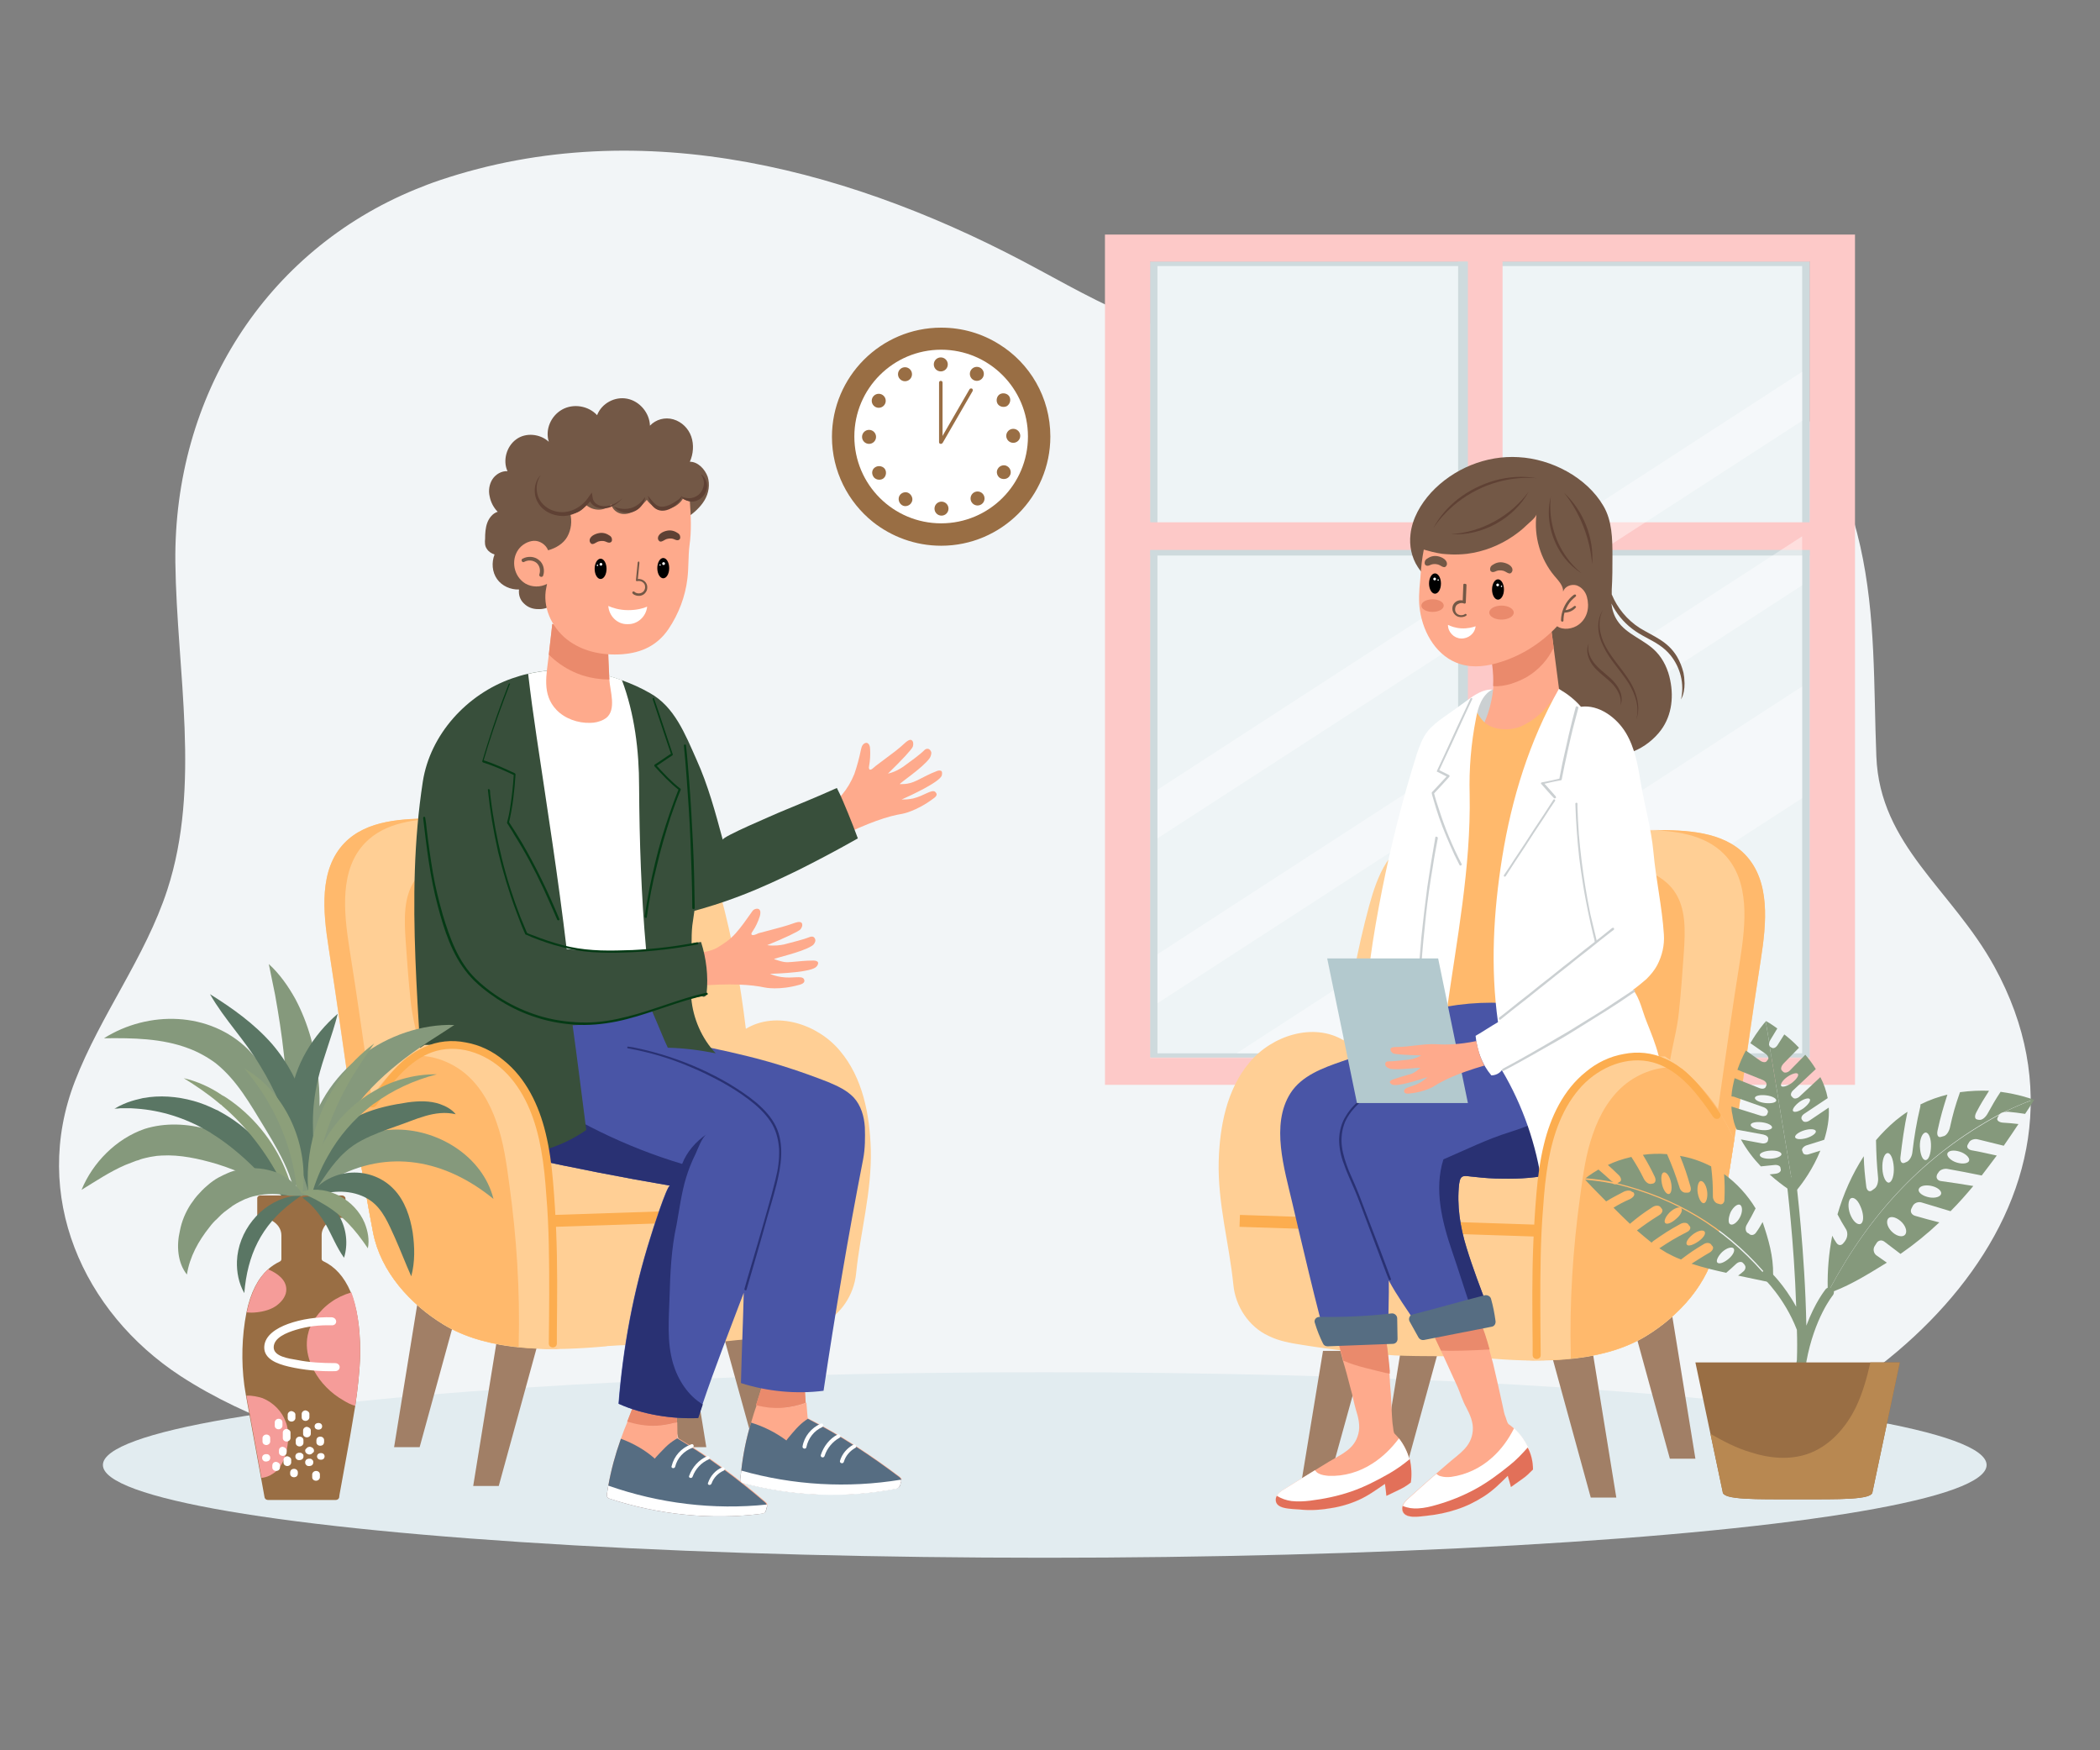 <?xml version="1.0" encoding="UTF-8"?>
<svg xmlns="http://www.w3.org/2000/svg" xmlns:xlink="http://www.w3.org/1999/xlink" id="Layer_1" x="0px" y="0px" viewBox="0 0 600 500" style="enable-background:new 0 0 600 500;" xml:space="preserve">
  <rect x="0" y="0" width="600" height="500" fill="#808080" stroke="none"/>
  <style type="text/css">	.st0{fill:#F2F5F7;}	.st1{fill:#E2ECF0;}	.st2{fill:#FDC9C8;}	.st3{fill:#CEDADD;}	.st4{fill:#EEF4F6;}	.st5{opacity:0.4;fill:#FFFFFF;}	.st6{fill:#A17F66;}	.st7{fill:#FFCF95;}	.st8{fill:#FFB96C;}	.st9{fill:#FCAD4F;}	.st10{fill:#CBD0D2;}	.st11{fill:#735846;}	.st12{fill:#FEAA8C;}	.st13{fill:#FFFFFF;}	.st14{fill:#E27059;}	.st15{fill:#EA8A6C;}	.st16{fill:#4955A6;}	.st17{fill:#293173;}	.st18{fill:#566D82;}	.st19{fill:#5F4134;}	.st20{fill:#B3C9CE;}	.st21{fill:#384F3B;}	.st22{fill:#053A15;}	.st23{fill:#996E44;}	.st24{fill:#85997C;}	.st25{fill:#B88851;}	.st26{fill:#5A7664;}	.st27{fill:#8C9F7A;}	.st28{fill:#F59C99;}</style>
  <g>	<g>		<path class="st0" d="M118.7,54.1c-42.9,17.6-69.1,59-68.6,106.5c0.4,31.4,7.4,63.8-2.3,93.6c-6.3,19.3-19.1,35.8-26.4,54.7    c-12.6,32.6,2.2,65.9,30.2,84.2c19.7,12.8,42.7,19.6,65.4,25.5c40.5,10.5,78.2,16.9,117.9,3.8c36.7-12.1,80.7-5.8,118.5-2.3    c40.8,3.7,82.4,7.6,122.5-1c60.8-13.1,131.2-75.1,93.9-143c-12.1-22-32.7-34.5-33.7-60c-0.8-20.3-0.1-40-4.6-60.1    c-9.2-40.5-35.3-69.9-78.2-73.6c-31.6-2.7-59,10.3-89.5,14.4c-25.1,3.4-45.1-7.9-66.7-19.6c-52.1-28.4-113.3-45.3-171.5-25.7    C123.2,52.3,120.9,53.2,118.7,54.1z"></path>		<ellipse class="st1" cx="298.5" cy="418.5" rx="269.1" ry="26.5"></ellipse>		<g>			<rect x="328.6" y="74.7" class="st2" width="188.5" height="227.4"></rect>			<rect x="328.6" y="74.7" class="st3" width="188.5" height="227.4"></rect>			<rect x="330.7" y="76" class="st4" width="184.2" height="224.9"></rect>			<g>				<g>					<rect x="416.6" y="71.8" class="st3" width="9.9" height="234.9"></rect>					<rect x="320.1" y="150.8" class="st3" width="202.9" height="7.9"></rect>				</g>				<g>					<rect x="419.4" y="70.2" class="st2" width="9.9" height="234.9"></rect>					<rect x="322.9" y="149.2" class="st2" width="202.9" height="7.9"></rect>				</g>			</g>			<path class="st2" d="M315.7,67v242.9H530V67H315.7z M517.1,302.2H328.6V74.7h188.5V302.2z"></path>			<polygon class="st5" points="514.9,106.2 514.9,120.2 330.7,239.5 330.7,225.6    "></polygon>			<polygon class="st5" points="514.9,153.2 514.9,167.2 330.7,286.6 330.7,272.6    "></polygon>			<polygon class="st5" points="514.9,196.1 514.9,228 402.4,300.9 353.3,300.9    "></polygon>		</g>		<g>			<g>				<g>					<polygon class="st6" points="461.8,427.8 454.5,427.8 443,385.9 455,385.9      "></polygon>					<polygon class="st6" points="484.4,416.7 477.1,416.7 465.6,374.8 477.6,374.8      "></polygon>					<polygon class="st6" points="371.1,427.8 378.4,427.8 390,385.9 378,385.9      "></polygon>					<polygon class="st6" points="395.2,416.7 402.5,416.7 414,374.8 402,374.8      "></polygon>					<path class="st7" d="M423,387.8c0.3,0,0.5,0,0.8,0.1c14.4,1.3,32.3,1.8,45.3-5.5c0.4-0.2,0.8-0.5,1.2-0.7       c9.5-5.8,17.9-15,20.1-26.2c5.2-26.9,8.5-54.3,12.7-81.4c1.6-10.3,2.8-22.3-4.5-29.9c-6.4-6.7-16.7-7.1-26-7       c-21.4,0.1-42.9,0.2-64.3,0.3c-4.5,0-9.6,5.1-12.1,8.8c-2.4,3.7-3.8,8.1-5,12.4c-3.5,12.9-5.7,25.3-7.3,38.5       c-8.6-5.2-20.5-1.4-26.9,6.3c-6.5,7.7-8.5,18.2-8.8,28.2c-0.3,12.2,3,23.5,4.2,35.4c0.6,6.1,4.4,11.9,10,14.5       c3,1.5,6.4,2.1,9.7,2.6c8.7,1.4,17.5,2.4,26.4,3C406.7,387.6,415,387.2,423,387.8z"></path>					<path class="st8" d="M431.8,332.9c9.3,0,18.7,0,28,0c3.2,0,6.5,0,9.7,0c0.7,0,2.2,0.3,2.9,0c2.1-1,2-7.3,2.2-9.6       c0.6-6.5,1.4-12.9,2.4-19.3c0.7-5,2.2-9.8,2.7-15c0.6-5.6,1-11.3,1.4-17c0.4-6,0.7-12.6-2.8-17.5c-2.3-3.2-5.8-5.2-9.6-6.3       c-9.6-2.9-20.9-1.5-30.9-1.5c-8.3,0-19.4-2.8-24.9,5c-2.4,3.3-3.4,7.3-4.4,11.2c-1.2,4.8-2.9,9.4-3.8,14.2       c-1.1,6.3-2.6,12.6-3.7,18.9c-2.1,12.5-3.6,25.1-4.5,37.8c5.4-1.5,11.6-0.8,17.2-0.8C419.8,332.9,425.8,332.9,431.8,332.9z"></path>					<g>													<rect x="401.4" y="301.6" transform="matrix(3.297767e-02 -1 1 3.297767e-02 39.315 741.918)" class="st9" width="3.4" height="98"></rect>					</g>					<g>						<path class="st8" d="M503.1,274c-2.7,17.1-5,34.4-7.6,51.6c-1.5,10-3.2,19.9-5.1,29.8c-2.2,11.2-10.6,20.4-20.1,26.2        c-0.4,0.2-0.8,0.5-1.2,0.7c-6,3.4-13.1,5.1-20.3,5.8c-3.5,0.4-7,0.5-10.6,0.5c-0.7,0-1.4,0-2.2,0c0.7,0,1.4,0,2.1-0.1        c3.6-0.2,7.1-0.5,10.5-1.2c5.2-1,10.1-2.5,14.5-5c0.4-0.2,0.8-0.5,1.2-0.7c9.5-5.8,17.9-15,20.1-26.2        c2.4-12.6,4.5-25.4,6.4-38.2c2.1-14.4,4.1-28.9,6.4-43.2c1.6-10.3,2.8-22.3-4.5-29.9c-5.7-5.9-14.5-6.9-22.9-7        c0.9,0,1.9,0,2.8,0c9.2,0,19.6,0.4,26,7C505.9,251.7,504.7,263.7,503.1,274z"></path>					</g>				</g>				<path class="st10" d="M422.4,199.7c-1.2,1.8-1.5,4.2-0.7,6.3c0.4,1,1.1,1.9,2.1,2.4c1.2,0.5,2.6,0.3,3.7-0.3      c1.1-0.7,1.9-1.7,2.6-2.8c0.8-1.4,1.4-3,1.2-4.6c-0.3-1.7-1.9-3.5-3.7-3.7C425.7,196.7,423.5,198.1,422.4,199.7z"></path>				<path class="st11" d="M481.3,195.2c0-0.5-0.1-1.2-0.1-1.7c-0.1-0.4-0.1-0.9-0.2-1.3c-0.4-1.6-1-3.2-1.9-4.7      c-2.7-4.4-6.5-5.6-10.6-8.1c-3.6-2.3-6.4-5.7-8-9.6c0-0.5,0-1,0-1.4c0.2-3.2,0.2-6.3,0.2-9.6c0-4.9-0.1-10.1-2.6-14.3      c-4.8-8.2-14.9-13.4-24.2-13.9c-9.3-0.6-18.7,3.3-25,10.1c-3,3.3-5.4,7.4-5.9,11.9c-0.4,3.2,0.3,6.7,2.1,9.4      c0.5,0.8,1.2,1.6,1.8,2.3c1.5,1.6,3.2,3.1,4.5,4.9c5.9,8.3,17.8,10.4,24,18.4c2.4,3.1,3.8,6.9,5.6,10.4      c3.4,6.5,7.4,13.7,14.2,16.6c3.2,1.4,6.9,1.5,10.2,0.5s6.3-3.1,8.5-5.7c3.6-4.2,4.4-9.8,3.3-15.1c-0.6-3-1.9-5.9-4-8.1      c-3.3-3.5-8.5-4.9-11.1-8.9c-1-1.5-1.5-3.2-1.7-4.9c1.4,2.8,3.4,5.3,5.9,7.2c2.4,1.9,5.3,3,7.8,4.7c1.2,0.8,2.3,1.8,3.2,2.9      c2.8,3.5,4,8.1,3,12.6C481.1,198.3,481.3,196.8,481.3,195.2z"></path>				<g>					<path class="st12" d="M403.1,423.5c-1.1,0.9-2.3,1.6-3.6,2.2c-0.3,0.1-3.4,1.7-3.4,1.6c-0.1-1.1-0.2-2.2-0.4-3.4       c-2.5,1.7-4.8,3.4-7.5,4.6c-2.7,1.2-5.5,2-8.4,2.4c-2.9,0.5-5.8,0.6-8.7,0.3c-2-0.2-6.7,0-6.6-2.8c0-0.4,0.1-0.7,0.3-1.1       c0.4-0.8,1.3-1.4,2-1.8c3-1.9,6-3.7,8.9-5.5c1.4-0.8,2.7-1.7,4.1-2.5c3.5-2.1,7.2-3.5,8.3-7.9c0.6-2.3,0-4.7-0.7-6.9       c-0.6-2-0.9-4-1.5-6c-0.7-2.7-1.4-5.4-2.2-8c-0.6-2.3-1.2-4.6-1.9-7c2.3-0.8,4.4-0.7,6.9-1c2.4-0.2,5-0.3,6.5-2.2       c0.9,4.4,1.4,8.8,1.8,13.2c0,0.2,0,0.4,0,0.7c0.1,2,0.2,4,0.4,6c0.1,2,0.2,4,0.3,6c0.1,1,0.1,2.1,0.3,3.1       c0.1,0.6,0.1,1.7,0.5,2.1c0.4,0.4,0.8,0.8,1.2,1.3c1.4,1.8,2.4,3.8,3,6v0C403.3,419.1,403.4,421.4,403.1,423.5z"></path>					<path class="st13" d="M403.1,423.5c-1.1,0.9-2.3,1.6-3.6,2.2c-0.3,0.1-3.4,1.7-3.4,1.6c-0.1-1.1-0.2-2.2-0.4-3.4       c-2.5,1.7-4.8,3.4-7.5,4.6c-2.7,1.2-5.5,2-8.4,2.4c-2.9,0.5-5.8,0.6-8.7,0.3c-2-0.2-6.7,0-6.6-2.8c0-0.4,0.1-0.7,0.3-1.1       c0.4-0.8,1.3-1.4,2-1.8c3-1.9,6-3.7,8.9-5.5c0.3,0.4,0.6,0.7,1,0.9c0.9,0.5,1.9,0.6,2.9,0.7c4.4,0.2,8.8-1.1,12.5-3.5       c3-1.9,5.5-4.4,7.6-7.2c1.4,1.8,2.4,3.8,3,6v0C403.3,419.1,403.4,421.4,403.1,423.5z"></path>					<path class="st14" d="M403.1,423.5c-1.1,0.9-2.3,1.6-3.6,2.2c-0.3,0.1-3.4,1.7-3.4,1.6c-0.1-1.1-0.2-2.2-0.4-3.4       c-2.5,1.7-4.8,3.4-7.5,4.6c-2.7,1.2-5.5,2-8.4,2.4c-2.9,0.5-5.8,0.6-8.7,0.3c-2-0.2-6.7,0-6.6-2.8c0-0.4,0.1-0.7,0.3-1.1       c1.3,0.8,2.7,1.3,4.2,1.5c1.8,0.2,3.6,0.1,5.3-0.1c4-0.5,7.9-1.3,11.7-2.6c3.8-1.3,7.3-3.1,10.8-5.1c2.1-1.2,4.1-2.6,6-4.2       C403.3,419.1,403.4,421.4,403.1,423.5z"></path>				</g>				<g>					<path class="st12" d="M438,419.8c-1,1-2,2-3.2,2.8c-0.3,0.2-3.1,2.2-3.1,2.2c-0.2-1.1-0.6-2.2-1-3.2c-2.1,2.1-4.1,4.1-6.7,5.8       c-2.5,1.6-5.1,2.9-7.9,3.8c-2.7,0.9-5.6,1.5-8.5,1.8c-2,0.2-6.6,1.1-7-1.7c-0.1-0.4,0-0.8,0.1-1.1c0.3-0.9,1-1.6,1.7-2.2       c2.6-2.3,5.2-4.7,7.9-7c1.2-1,2.4-2.1,3.6-3.1c3.1-2.7,6.5-4.6,6.9-9.2c0.2-2.4-0.8-4.6-1.9-6.7c-1-1.8-1.6-3.8-2.4-5.7       c-1.6-3.5-3.2-7-4.8-10.5c-0.6-1.2-1.1-2.4-1.7-3.6c2.2-1.1,4.2-1.5,6.6-2.1c2.4-0.6,4.9-1.1,6-3.3c1.2,2.9,2.1,5.8,2.9,8.7       c0.4,1.3,0.7,2.7,1.1,4c0.5,2.2,1,4.3,1.5,6.5c0.4,2,0.9,3.9,1.3,5.9c0.2,1,0.4,2.1,0.8,3c0.2,0.5,0.4,1.6,0.9,2       c0.5,0.3,0.9,0.7,1.4,1.1c1.7,1.5,3,3.4,4,5.4v0C437.5,415.4,438,417.6,438,419.8z"></path>					<path class="st13" d="M438,419.8c-1,1-2,2-3.2,2.8c-0.3,0.2-3.1,2.2-3.1,2.2c-0.3-1.1-0.6-2.2-0.9-3.2       c-2.1,2.1-4.1,4.1-6.7,5.8c-2.5,1.6-5.1,2.9-7.9,3.8c-2.7,0.9-5.6,1.5-8.5,1.8c-2,0.2-6.6,1.1-7-1.7c-0.1-0.4,0-0.8,0.1-1.1       c0.3-0.9,1-1.6,1.7-2.2c2.6-2.3,5.2-4.7,7.9-7c0.3,0.3,0.7,0.6,1.2,0.7c1,0.3,2,0.3,3,0.2c4.4-0.6,8.5-2.6,11.7-5.5       c2.6-2.3,4.7-5.2,6.3-8.4c1.7,1.5,3,3.4,4,5.4l0,0C437.5,415.4,438,417.6,438,419.8z"></path>					<path class="st14" d="M438,419.8c-1,1-2,2-3.2,2.8c-0.3,0.2-3.1,2.2-3.1,2.2c-0.3-1.1-0.6-2.2-0.9-3.2       c-2.1,2.1-4.1,4.1-6.7,5.8c-2.5,1.6-5.1,2.9-7.9,3.8c-2.7,0.9-5.6,1.5-8.5,1.8c-2,0.2-6.6,1.1-7-1.7c-0.1-0.4,0-0.8,0.1-1.1       c1.4,0.6,2.9,0.8,4.4,0.7c1.8-0.1,3.5-0.5,5.2-1c3.9-1.1,7.6-2.6,11.1-4.5c3.5-1.9,6.7-4.3,9.8-6.8c1.9-1.5,3.6-3.3,5.2-5.1       C437.5,415.4,438,417.6,438,419.8z"></path>				</g>				<path class="st15" d="M397.1,392.4c-0.4-0.1-0.8-0.1-1.2-0.2c-3.5-0.9-8.2-1.8-12.1-3.5c-0.6-2.3-1.2-4.6-1.9-7      c2.3-0.8,4.4-0.7,6.9-1c2.4-0.2,5-0.3,6.5-2.2c0.9,4.4,1.4,8.8,1.8,13.2C397,392,397.1,392.2,397.1,392.4z"></path>				<path class="st15" d="M425.6,385.5c-5.2,0.3-11,0.5-13.9,0.3c-0.6-1.2-1.1-2.4-1.7-3.6c2.2-1.1,4.2-1.5,6.6-2.1      c2.4-0.6,4.9-1.1,6-3.3C423.9,379.6,424.8,382.6,425.6,385.5z"></path>				<path class="st16" d="M466,316.3c-0.2,2.6-2.7,5.6-4.3,7.7c-4.1,5.7-10.6,9.4-17.4,11.2c-4.9,1.3-10.1,1.6-15.1,1.5      c-2.6,0-5.3-0.2-7.9-0.5c-2.8-0.2-4-1-4.4,2c-0.7,6.1,0.3,12.4,2.1,18.2c1.8,5.9,4,11.6,6.2,17.4c-1.6,0-3.2,0.1-4.8,0.3      c-5.4,0.6-10.7,2.1-15.7,4.1c-2.7-4.1-5.6-8.1-7.9-12.4c0.1,4.3-0.2,9.3-0.1,13.6c-3.8,0.4-7.6,0.7-11.5,0.8      c-2.3,0-4.5,0.2-6.7,0.5c-0.6,0.1-8.4-33.3-9.3-37.2c-2.2-9.5-6.2-22.2-0.5-31.2c3.2-5,9.2-7.2,14.7-9.1c8.5-2.9,17-6,25.5-9      c-0.2-4.2,0.5-8.6,1.3-12.7c9.6,1.1,19.4,1.2,29,0.3c9,5.9,17,15.2,22.8,24.2c0.1,0.1,0.1,0.2,0.2,0.4      C464.1,309.3,466.2,312.8,466,316.3z"></path>				<g>					<path class="st17" d="M409.9,304.4c-5.1,1-10,2.8-14.5,5.2c-2.1,1.2-4.2,2.5-6.1,4c-1.8,1.4-3.5,3.1-4.7,5.1       c-1.3,2-1.9,4.3-2,6.7c0,2.5,0.5,4.9,1.4,7.2c0.8,2.4,1.9,4.6,2.9,7c1.1,2.5,2,5.1,3,7.7c2,5.4,4.1,10.8,6.1,16.2       c0.3,0.7,0.5,1.4,0.8,2c0.1,0.4,0.8,0.2,0.6-0.2c-2-5.4-4-10.7-6.1-16.1c-1-2.6-2-5.3-3-7.9c-0.9-2.3-1.9-4.5-2.9-6.8       c-0.9-2.3-1.7-4.6-2-7c-0.3-2.4,0-4.8,0.9-7c1.9-4.2,5.9-7.2,9.8-9.5c4.4-2.6,9.1-4.5,14.1-5.7c0.6-0.1,1.2-0.3,1.8-0.4       C410.5,305,410.4,304.3,409.9,304.4L409.9,304.4z"></path>				</g>				<path class="st17" d="M466,316.3c-0.2,2.6-2.7,5.6-4.3,7.7c-4.1,5.7-10.6,9.4-17.4,11.2c-4.9,1.3-10.1,1.6-15.1,1.5      c-2.6,0-5.3-0.2-7.9-0.5c-2.8-0.2-4-1-4.4,2c-0.7,6.1,0.3,12.4,2.1,18.2c1.8,5.9,4,11.6,6.2,17.4c-1.6,0-3.2,0.1-4.8,0.3      c-1.9-5.5-3.6-11.1-5.5-16.6c-2.9-8.5-5.2-17.7-2.5-26.3c6.3-2.7,12.5-5.8,19-7.8c8.2-2.6,16.1-6.4,23.1-11.4      c2.3-1.6,5-4.1,7.7-5.6C464.1,309.3,466.2,312.8,466,316.3z"></path>				<path class="st18" d="M377,376.2c6.9,0.1,13.7-0.2,20.6-1c0.8-0.1,1.6,0.6,1.6,1.4c0,2,0.1,3.9,0.1,5.9c0,0.8-0.6,1.4-1.4,1.4      l-18.6,0.7c-0.6,0-1.1-0.3-1.3-0.8c-0.9-1.8-1.7-3.8-2.3-5.8C375.3,377.1,376,376.2,377,376.2z"></path>				<path class="st18" d="M402.8,377.6l2.5,4.5c0.3,0.5,0.9,0.8,1.5,0.7c6.5-1.3,12.9-2.5,19.4-3.8c0.7-0.1,1.2-0.8,1.1-1.6      c-0.3-2.2-0.7-4.3-1.3-6.4c-0.2-0.7-1-1.1-1.7-1c-6.8,1.7-13.9,3.8-20.7,5.5C402.7,375.7,402.3,376.8,402.8,377.6z"></path>				<path class="st12" d="M446.8,207.3c-0.7,0.5-1.4,1-2.2,1.5c-3.4,2.2-7.5,4.6-11,5.5c-4.3,1.2-9.4,0.5-12.7-2.5      c1.3-1.7,2.4-3.6,3.3-5.6c1.4-3.2,2.2-6.7,2.5-10.2c0.2-4-0.3-8-1.7-11.7c6-2.7,12-5.5,17.5-9.1c0.1,1.4,0.6,2.9,0.7,4.3      c0.2,1.8,0.5,3.7,0.7,5.5c0.5,4.1,1.1,8.2,1.6,12.3c0.1,1.1,0.3,2.2,0.4,3.3C446.2,202.8,446.5,205.1,446.8,207.3z"></path>				<path class="st15" d="M443.9,185c-1.6,3.4-4.2,6.3-7.5,8.3c-2.6,1.5-6.4,3-9.8,2.7c0.2-4-0.3-8-1.7-11.7c6-2.7,12-5.5,17.5-9.1      c0.1,1.4,0.6,2.9,0.7,4.3C443.4,181.3,443.7,183.1,443.9,185z"></path>				<path class="st12" d="M405.7,174.4c1,6.7,5,13.3,11.5,15.3c3.8,1.2,7.9,0.6,11.6-0.6c6.1-1.9,11.7-5.5,16.1-10.2      c1.7,1.2,4.5,0.8,6.2-0.5c2.5-1.9,3.1-5,2.3-7.9c-0.4-1.5-1.5-2.8-3-3.3c-1.5-0.4-3.3,0.3-3.8,1.8c0.1-1.7-1.4-3.2-2.5-4.5      c-4-4.8-5.9-11.3-5.1-17.6c-0.1,0.9-2.2,2.5-2.9,3.2c-1.1,1.1-2.4,2.1-3.7,3c-3.9,2.7-8.5,4.5-13.2,5.1c-3.4,0.4-6.1,0.1-7.2,0      c-2.1-0.3-3.8-0.8-5.2-1.2c-0.4,2-0.8,4.9-1,8.4C405.4,169.2,405.3,171.8,405.7,174.4z"></path>				<path class="st19" d="M439,136.6c-8.6-0.7-17.3,2.3-23.8,7.9c-2.2,1.9-4.1,4-5.7,6.4c1.7-3.2,4.1-6,7-8.3      C422.8,137.7,431.2,135.2,439,136.6L439,136.6z"></path>				<path class="st19" d="M436.8,140.4c-4.3,7.8-13.4,12.8-22.3,12.2C423.2,152.1,431.6,147.5,436.8,140.4L436.8,140.4z"></path>				<path class="st19" d="M443.1,141.8c-0.7,6.1,0.9,12.4,4.5,17.4c1.2,1.7,2.6,3.2,4.2,4.5c-1.8-1.1-3.3-2.5-4.7-4.2      C443.3,154.7,441.5,147.9,443.1,141.8L443.1,141.8z"></path>				<path class="st19" d="M446.9,140.8c5.5,5.1,8.6,12.9,8,20.4C454.3,153.8,451.5,146.6,446.9,140.8L446.9,140.8z"></path>				<path class="st19" d="M458,174.2c-1.7,3.2-1,7.1,0.6,10.2c2.3,4.5,6.3,8,8.3,12.6c1.1,2.7,1.7,5.8,0.6,8.5      c1-3.5-0.3-7.2-2.1-10.2c-2.3-3.7-5.5-6.8-7.3-10.7C456.5,181.5,455.9,177.4,458,174.2L458,174.2z"></path>				<path class="st19" d="M453.9,183.9c-0.5,2.2,0.5,4.3,1.9,5.9c1.7,2,4.1,3.4,5.7,5.4c1.4,1.7,2.4,4.1,1.5,6.3      c0.4-2.2-0.7-4.3-2.1-5.9c-1.2-1.3-2.6-2.3-3.9-3.5c-1-0.9-2-1.9-2.6-3.1C453.6,187.5,453.1,185.6,453.9,183.9L453.9,183.9z"></path>				<path class="st11" d="M450.2,173.2c-0.1-0.1-0.3-0.2-0.5,0c-0.7,0.6-1.5,1-2.4,1.1c0.4-1,0.9-1.9,1.6-2.7      c0.4-0.4,0.8-0.8,1.3-1.2c0.1-0.1,0.2-0.3,0-0.5c-0.1-0.1-0.3-0.1-0.5,0c-1.8,1.3-3,3.3-3.5,5.5c-0.1,0.6-0.2,1.2-0.2,1.8      c0,0.2,0.1,0.3,0.3,0.4c0.2,0,0.4-0.1,0.4-0.3c0-0.8,0.1-1.6,0.3-2.3c1.1,0,2.2-0.4,3-1.2C450.3,173.5,450.4,173.3,450.2,173.2z      "></path>				<g>					<path class="st11" d="M418.1,167c-0.1,1.7-0.1,3.4-0.2,5c0.2-0.1,0.3-0.2,0.5-0.3c-1.3-0.6-2.8,0-3.3,1.3       c-0.2,0.6-0.2,1.3,0.1,1.9c0.3,0.6,0.8,1.1,1.5,1.3c0.7,0.2,1.6,0.1,2.2-0.3c0.1-0.1,0.2-0.3,0.1-0.4c-0.1-0.1-0.3-0.2-0.4-0.1       c-0.8,0.6-2.1,0.4-2.6-0.4c-0.3-0.4-0.3-1-0.2-1.4c0.1-0.5,0.4-0.9,0.9-1.1c0.5-0.3,1.1-0.3,1.6-0.1c0.2,0.1,0.5,0,0.5-0.3       c0.1-1.7,0.1-3.4,0.2-5c0-0.2-0.2-0.3-0.3-0.3C418.3,166.7,418.1,166.8,418.1,167L418.1,167z"></path>				</g>				<path class="st13" d="M421.6,178.9c-0.8,0.3-2.3,0.7-4.1,0.6c-1.7-0.1-3-0.6-3.8-1c0,2.1,1.7,3.8,3.7,3.9      C419.5,182.5,421.4,181,421.6,178.9z"></path>				<ellipse class="st15" cx="429" cy="175" rx="3.5" ry="2"></ellipse>				<ellipse class="st15" cx="409.3" cy="173" rx="3.2" ry="1.8"></ellipse>				<path class="st11" d="M410.8,158.9c-1-0.2-2,0-2.9,0.6c-0.4,0.2-0.7,0.5-0.8,0.9c-0.1,0.4-0.1,0.9,0.3,1.1c0.5,0.3,1,0,1.5-0.2      c0.8-0.3,1.8-0.2,2.5,0.2c0.4,0.2,0.9,0.6,1.4,0.5c0.3-0.1,0.5-0.4,0.6-0.7C413.6,159.9,411.9,159.1,410.8,158.9z"></path>				<path class="st11" d="M429.5,160.7c-1-0.2-2,0-2.9,0.6c-0.4,0.2-0.7,0.5-0.8,0.9c-0.1,0.4-0.1,0.9,0.3,1.1c0.5,0.3,1,0,1.5-0.2      c0.8-0.3,1.8-0.2,2.5,0.2c0.4,0.2,0.9,0.6,1.4,0.5c0.3-0.1,0.5-0.4,0.6-0.7C432.4,161.7,430.6,160.9,429.5,160.7z"></path>				<g>					<path class="st10" d="M420.7,201.3C420.7,201.3,420.7,201.3,420.7,201.3C420.7,201.3,420.7,201.3,420.7,201.3       C420.7,201.2,420.7,201.2,420.7,201.3c0-0.1-0.1-0.1-0.1-0.1C420.7,201.2,420.7,201.2,420.7,201.3c0.1-0.2,0.3-0.3,0.5-0.3       c0,0,0,0,0,0c0,0,0-0.1-0.1-0.1c0,0-0.1,0-0.1-0.1c0,0-0.1,0-0.1,0c0,0-0.1,0-0.1,0c0,0,0,0-0.1,0.1c0,0-0.1,0.1-0.1,0.1       c0,0,0,0.1,0,0.1C420.6,201.1,420.6,201.2,420.7,201.3C420.7,201.2,420.7,201.3,420.7,201.3       C420.7,201.3,420.7,201.3,420.7,201.3c0.1,0.1,0.1,0.1,0.2,0.1c0,0,0.1,0,0.1,0c0,0,0.1,0,0.1,0c0,0,0.1,0,0.1,0       c0,0,0.1-0.1,0.1-0.1c0,0,0-0.1,0-0.1c0-0.1,0-0.1,0-0.2c0,0,0,0,0,0c0,0,0,0,0,0c0,0,0,0,0,0c0,0,0-0.1,0-0.1c0,0,0,0,0,0       c0,0,0,0,0,0c0,0,0,0,0,0c0,0,0,0,0,0c0,0,0,0-0.1-0.1c0,0,0,0,0,0c0,0,0,0,0,0c0,0-0.1-0.1-0.1-0.1c0,0-0.1,0-0.1,0       c0,0-0.1,0-0.1,0c0,0-0.1,0-0.1,0.1c0,0,0,0-0.1,0.1c0,0.1,0,0.1,0,0.2c0,0,0,0.1,0,0.1C420.7,201.2,420.7,201.3,420.7,201.3z"></path>				</g>				<path class="st8" d="M445.9,200.6c0,0.8-0.1,1.6-0.1,2.5c-0.2,1.9-0.7,3.9-1.2,5.8c-0.1,0.4-0.2,0.7-0.3,1.1      c-0.9,4.4-1.9,8.7-2.8,13c-1.9,8.7-3.8,17.3-5.4,26.1c-3,11.9-3.7,25.4-3.7,37.6c-8.4-0.7-16.9,0-25.1,2.2      c-0.3-9,0.5-17.4,1.1-26.4c0.3-4.4,0.8-8.8,1.3-13.2c1.1-8.8,2.7-17.5,4.8-26.1c0.8-3.3,1.6-6.5,2.5-9.7      c0.5-1.6,0.9-3.2,1.4-4.8c0.4-1.3,0.8-2.7,1.3-3.9c0.1-0.4,1.3-3.1,1.2-3.5c0.8,1.7,1.8,3.7,3.2,5c0.2,0.2,0.4,0.4,0.6,0.5      c1.7,1.3,4.5,1.7,6.5,1.5c1.6-0.1,3.2-0.6,4.6-1.4c1.9-1,3.6-2.3,5-3.7c1.7-1.7,3.2-3.7,4.6-5.7      C445.6,198.4,445.8,199.5,445.9,200.6z"></path>				<path class="st13" d="M419.9,226.9c-0.2-7.2,0.4-14.5,1.8-21.6c0.3-1.6,0.7-3.3,1.4-4.7c0.7-1.5,1.8-2.9,3.3-3.6      c-2.5-0.2-5.1,1.5-7.1,3c-2.2,1.6-4.4,3.2-6.7,4.8c-1.7,1.2-3.4,2.5-4.7,4.1c-1.5,1.9-2.3,4.2-3.1,6.5      c-4,12.7-7.3,25.7-9.9,38.7c-1.3,6.6-2.5,13.3-3.4,20c-0.8,5.7-2.2,11.1-2.5,16.8c8.1-0.6,16.2-1.2,24.3-1.7      C416.2,268.5,420.3,247.8,419.9,226.9z"></path>				<path class="st13" d="M475.4,267c-0.5-7.9-2.3-15.8-3-23.7c-0.6-6.5-2.5-13.1-3.6-19.6c-0.8-5-1.7-10.1-4.3-14.4      s-7.7-8.1-12.8-7.4c-1.8-2.1-3.9-3.7-6.3-5.1c-8.4,14.8-13.5,31.3-16.2,48.1c-2.5,15.6-3.4,31.4-1.2,47.1      c-2.1,1.2-4.3,2.7-6.4,3.9c0.4,4.2,1.8,8.1,4.5,11.3c1.1,0,2.3-0.5,3-1.5c6,10.1,9.9,21.4,11.5,33c0.2,1.5-0.4,3.2-0.4,4.7      c13.4-4.1,25.7-11.4,36-21c0.3-7-0.5-14-2.3-20.8c-0.9-3.5-2.2-6.6-3.5-9.9c-1.2-3-1.8-6.3-3.8-9c0.1,0.1,3.5-2.7,3.8-3      c1.2-1.2,2.3-2.5,3.1-4C474.9,273,475.6,270,475.4,267z"></path>				<g>					<path class="st10" d="M428.8,291.2c2.1-1.7,4.2-3.4,6.3-5s4.2-3.4,6.3-5c2.1-1.7,4.2-3.4,6.3-5c2.1-1.7,4.2-3.4,6.3-5       c2.1-1.7,4.2-3.4,6.3-5c0.3-0.2,0.5-0.4,0.8-0.6c0.1-0.1,0.1-0.3,0-0.5c-0.1-0.1-0.3-0.1-0.5,0c-2.1,1.7-4.2,3.4-6.3,5       s-4.2,3.4-6.3,5s-4.2,3.4-6.3,5s-4.2,3.4-6.3,5s-4.2,3.4-6.3,5c-0.3,0.2-0.5,0.4-0.8,0.6c-0.1,0.1-0.1,0.3,0,0.5       C428.5,291.4,428.7,291.3,428.8,291.2L428.8,291.2z"></path>				</g>				<g>					<path class="st10" d="M429.6,305.9c2.5-1.3,5-2.7,7.5-4.1c2.5-1.4,4.9-2.8,7.4-4.2s4.9-2.9,7.3-4.4c2.4-1.5,4.8-3,7.2-4.5       c2.4-1.5,4.8-3.1,7.1-4.7c0.3-0.2,0.6-0.4,0.9-0.6c0.3-0.2,0-0.8-0.3-0.6c-2.4,1.6-4.7,3.1-7.1,4.7s-4.8,3-7.2,4.5       c-2.4,1.5-4.8,3-7.3,4.4c-2.4,1.4-4.9,2.9-7.4,4.3s-4.9,2.8-7.4,4.1c-0.3,0.2-0.6,0.3-0.9,0.5       C428.9,305.6,429.2,306.1,429.6,305.9L429.6,305.9z"></path>				</g>				<g>					<path class="st10" d="M450.1,229.6c0.1,2.6,0.2,5.2,0.4,7.7c0.2,2.6,0.4,5.2,0.7,7.7c0.3,2.6,0.7,5.1,1.1,7.7       c0.4,2.6,0.9,5.1,1.4,7.6c0.5,2.5,1.1,5.1,1.7,7.6c0.1,0.3,0.2,0.6,0.2,1c0.1,0.4,0.7,0.2,0.6-0.2c-0.6-2.5-1.2-5-1.8-7.5       c-0.5-2.5-1-5.1-1.4-7.6c-0.4-2.5-0.8-5.1-1.1-7.6c-0.3-2.6-0.6-5.1-0.8-7.7c-0.2-2.6-0.3-5.2-0.4-7.7c0-0.3,0-0.6,0-0.9       C450.8,229.2,450.1,229.2,450.1,229.6L450.1,229.6z"></path>				</g>				<g>					<path class="st10" d="M420.1,199.6c-2.5,5.3-5,10.7-7.4,16c-0.7,1.5-1.4,3-2.1,4.5c-0.1,0.2-0.1,0.4,0.1,0.4c1,0.5,2,1,3,1.5       c0-0.2,0-0.3-0.1-0.5c-1.3,1.4-2.6,2.8-3.9,4.2c-0.2,0.2-0.3,0.4-0.5,0.5c-0.2,0.2-0.1,0.4-0.1,0.6c0.1,0.5,0.3,0.9,0.4,1.4       c0.3,0.9,0.5,1.8,0.8,2.7c1.1,3.6,2.5,7.1,4,10.5c0.8,1.9,1.7,3.8,2.7,5.7c0.2,0.4,0.8,0,0.6-0.3c-2.6-5-4.8-10.3-6.5-15.7       c-0.5-1.5-1-3-1.4-4.6c0,0.1-0.1,0.2-0.1,0.3c1.5-1.6,3-3.2,4.5-4.9c0.1-0.1,0.1-0.4-0.1-0.5c-1-0.5-2-1-3-1.5       c0,0.1,0.1,0.3,0.1,0.4c2.5-5.3,5-10.7,7.4-16c0.7-1.5,1.4-3,2.1-4.5C420.9,199.5,420.3,199.2,420.1,199.6L420.1,199.6z"></path>				</g>				<g>					<path class="st10" d="M450.2,202c-0.7,2.7-1.4,5.3-2,8c-0.6,2.7-1.2,5.4-1.8,8c-0.3,1.5-0.6,3-0.9,4.6c0.1-0.1,0.2-0.2,0.2-0.2       c-1.7,0.4-3.4,0.8-5.2,1.1c-0.3,0.1-0.3,0.4-0.1,0.5c1.2,1.3,2.3,2.7,3.6,4c0.1,0.1,0.3,0.1,0.5,0c0.1-0.1,0.1-0.3,0-0.5       c-1.2-1.3-2.3-2.7-3.6-4c0,0.2-0.1,0.4-0.1,0.5c1.7-0.4,3.4-0.8,5.2-1.1c0.1,0,0.2-0.1,0.2-0.2c0.5-2.7,1.1-5.4,1.7-8.1       c0.6-2.7,1.2-5.4,1.9-8c0.4-1.5,0.8-3,1.2-4.5C450.9,201.8,450.3,201.6,450.2,202L450.2,202z"></path>				</g>				<g>					<path class="st10" d="M443.8,228.5c-1.8,2.8-3.6,5.6-5.5,8.4c-1.8,2.8-3.6,5.6-5.5,8.4c-1,1.6-2,3.1-3.1,4.7       c-0.1,0.1,0,0.4,0.1,0.4c0.2,0.1,0.3,0,0.4-0.1c1.8-2.8,3.6-5.6,5.5-8.4c1.8-2.8,3.6-5.6,5.5-8.4c1-1.6,2-3.1,3.1-4.7       c0.1-0.1,0-0.4-0.1-0.4C444.1,228.3,443.9,228.3,443.8,228.5L443.8,228.5z"></path>				</g>				<g>					<ellipse cx="410" cy="166.7" rx="1.7" ry="2.9"></ellipse>					<path class="st13" d="M410.3,165.4c0,0.2-0.2,0.4-0.4,0.4s-0.4-0.2-0.4-0.4s0.2-0.4,0.4-0.4S410.3,165.2,410.3,165.4z"></path>					<circle class="st13" cx="410.9" cy="165.7" r="0.2"></circle>				</g>				<g>					<ellipse cx="428" cy="168.4" rx="1.7" ry="2.9"></ellipse>					<path class="st13" d="M428.3,167.1c0,0.2-0.2,0.4-0.4,0.4s-0.4-0.2-0.4-0.4s0.2-0.4,0.4-0.4S428.3,166.9,428.3,167.1z"></path>					<path class="st13" d="M429.2,167.5c0,0.1-0.1,0.2-0.2,0.2c-0.1,0-0.2-0.1-0.2-0.2c0-0.1,0.1-0.2,0.2-0.2       C429,167.2,429.2,167.3,429.2,167.5z"></path>				</g>				<g>					<path class="st10" d="M410.1,239.2c-0.4,2.4-0.8,4.7-1.2,7.1c-0.4,2.4-0.7,4.7-1.1,7.1c-0.3,2.4-0.6,4.8-0.9,7.2       c-0.3,2.4-0.5,4.8-0.8,7.2c-0.2,2.4-0.4,4.8-0.6,7.2c0,0.3,0,0.6-0.1,0.9c0,0.4,0.6,0.4,0.7,0c0.3-4.8,0.8-9.6,1.3-14.3       c0.5-4.7,1.2-9.5,2-14.2c0.4-2.7,0.9-5.3,1.4-7.9c0-0.2,0-0.4-0.2-0.4C410.3,238.9,410.1,239,410.1,239.2L410.1,239.2z"></path>				</g>				<polygon class="st20" points="419.4,315.1 387.7,315.1 379.2,273.8 410.9,273.8     "></polygon>				<path class="st12" d="M421.8,297.4c-4.8,1-8.6,1.1-11.3,0.9c-3.9-0.2-7.7,0.8-11.6,0.8c-0.3,0-1.4,0-1.6,0.5      c-0.1,0.3,0.1,0.7,0.1,0.7c0,0,0.2,0.3,0.6,0.6c0.6,0.3,3.8,0.5,8.1,0.6c-1.5,0.8-2.7,1.1-3.5,1.2c-2,0.2-4.4,0.5-5.9,0.5      c-0.1,0-0.5,0-0.7,0.2c-0.3,0.3-0.3,0.9,0,1.2c0.3,0.4,0.8,0.6,1.1,0.7c2.6,0.5,8.6-0.5,8.7-0.2c0,0,0,0-0.2,0.1      c-0.3,0.3-0.9,0.8-1.6,1.2c-0.5,0.3-1,0.5-1.6,0.6c-1.5,0.4-3,0.9-4.5,1.4c-0.3,0.1-0.8,0.4-0.8,0.7c0,0.3,0.4,0.6,0.6,0.7      c1.3,0.8,8-1.4,10.1-2.1c-0.4,0.4-1.1,1-2.1,1.6c-2.2,1.2-4.4,1.3-4.5,2.2c0,0-0.1,0.3,0.1,0.6c0.3,0.4,0.9,0.3,1.2,0.3      c4.7-0.4,7.4-2.2,7.4-2.2c2.5-1.6,6.6-3.6,14.2-5.8c-0.5-1-1-2.1-1.4-3.3C422.3,299.6,422,298.4,421.8,297.4z"></path>				<g>					<path class="st7" d="M495.5,325.6c-1.5,10-3.2,19.9-5.1,29.8c-2.2,11.2-10.6,20.4-20.1,26.2c-0.4,0.2-0.8,0.5-1.2,0.7       c-6,3.4-13.1,5.1-20.3,5.8c-3.5,0.4-7,0.5-10.6,0.5c0,0,0-0.1,0-0.1c-0.8-17,0.2-34.1,2.6-50.9c0.8-5.9,1.7-11.9,3.7-17.5       c2-5.6,5.2-11,10-14.6c4.8-3.6,11.8-5.7,17.4-3.7h3.8c1.7,1.1,3.4,2.3,4.9,3.7h0c4,3.4,7.5,7.4,10.4,11.7       C492.6,319.9,494.2,322.7,495.5,325.6z"></path>					<path class="st8" d="M495.5,325.6c-1.5,10-3.2,19.9-5.1,29.8c-2.2,11.2-10.6,20.4-20.1,26.2c-0.4,0.2-0.8,0.5-1.2,0.7       c-6,3.4-13.1,5.1-20.3,5.8c0-0.3,0-0.6,0-0.8c-0.4-15.3,0.6-30.7,2.7-45.8c0.8-5.9,1.6-11.9,3.6-17.5c1.9-5.6,5-11,9.7-14.6       c4.3-3.3,10.6-5.4,15.8-4.1h0c4,3.4,7.5,7.4,10.4,11.7C492.6,319.9,494.2,322.7,495.5,325.6z"></path>					<g>						<path class="st9" d="M491.4,318c-4.2-6-8.8-12.6-15.7-15.6c-3.7-1.7-7.8-2.1-11.8-1.3c-4,0.7-7.7,2.5-10.8,5.1        c-6.4,5.1-10.1,12.9-12,20.8c-1.1,4.5-1.7,9.1-2.1,13.7c-0.4,4.7-0.7,9.5-0.9,14.2c-0.4,9.6-0.3,19.1-0.2,28.7        c0,1.2,0,2.4,0,3.5c0,1.5,2.3,1.5,2.3,0c-0.1-9.3-0.2-18.7,0-28.1c0.1-4.7,0.3-9.4,0.7-14.1c0.3-4.4,0.7-8.8,1.5-13.2        c1.4-7.8,4.1-15.6,9.6-21.5c5.1-5.4,12.9-8.7,20.3-6.7c3.3,0.9,6.2,2.8,8.8,5.2c2.7,2.5,4.8,5.3,6.9,8.2        c0.5,0.7,1,1.5,1.5,2.2c0.4,0.5,1,0.7,1.6,0.4C491.5,319.3,491.8,318.5,491.4,318L491.4,318z"></path>					</g>				</g>			</g>			<g>				<g>					<polygon class="st6" points="135.2,424.5 142.5,424.5 154,382.6 142,382.6      "></polygon>					<polygon class="st6" points="112.6,413.4 119.9,413.4 131.4,371.5 119.4,371.5      "></polygon>					<polygon class="st6" points="225.9,424.5 218.6,424.5 207,382.6 219,382.6      "></polygon>					<polygon class="st6" points="201.8,413.4 194.5,413.4 183,371.5 195,371.5      "></polygon>					<path class="st7" d="M174,384.5c-0.3,0-0.5,0-0.8,0.1c-14.4,1.3-32.3,1.8-45.3-5.5c-0.4-0.2-0.8-0.5-1.2-0.7       c-9.5-5.8-17.9-15-20.1-26.2c-5.2-26.9-8.5-54.3-12.7-81.4c-1.6-10.3-2.8-22.3,4.5-29.9c6.4-6.7,16.7-7.1,26-7       c21.4,0.1,42.9,0.2,64.3,0.3c4.5,0,9.6,5.1,12.1,8.8c2.4,3.7,3.8,8.1,5,12.4c3.5,12.9,5.7,25.3,7.3,38.5       c8.6-5.2,20.5-1.4,26.9,6.3c6.5,7.7,8.5,18.2,8.8,28.2c0.3,12.2-3,23.5-4.2,35.4c-0.6,6.1-4.4,11.9-10,14.5       c-3,1.5-6.4,2.1-9.7,2.6c-8.7,1.4-17.5,2.4-26.4,3C190.3,384.3,182,383.9,174,384.5z"></path>					<path class="st8" d="M165.2,329.6c-9.3,0-18.7,0-28,0c-3.2,0-6.5,0-9.7,0c-0.7,0-2.2,0.3-2.9,0c-2.1-1-2-7.3-2.2-9.6       c-0.6-6.5-1.4-12.9-2.4-19.3c-0.7-5-2.2-9.8-2.7-15c-0.6-5.6-1-11.3-1.4-17c-0.4-6-0.7-12.6,2.8-17.5c2.3-3.2,5.8-5.2,9.6-6.3       c9.6-2.9,20.9-1.5,30.9-1.5c8.3,0,19.4-2.8,24.9,5c2.4,3.3,3.4,7.3,4.4,11.2c1.2,4.8,2.9,9.4,3.8,14.2       c1.1,6.3,2.6,12.6,3.7,18.9c2.1,12.5,3.6,25.1,4.5,37.8c-5.4-1.5-11.6-0.8-17.2-0.8C177.2,329.6,171.2,329.6,165.2,329.6z"></path>					<g>													<rect x="144.9" y="345.7" transform="matrix(1 -3.297767e-02 3.297767e-02 1 -11.349 6.585)" class="st9" width="98" height="3.4"></rect>					</g>					<g>						<path class="st8" d="M93.9,270.7c2.7,17.1,5,34.4,7.6,51.6c1.5,10,3.2,19.9,5.1,29.8c2.2,11.2,10.6,20.4,20.1,26.2        c0.4,0.2,0.8,0.5,1.2,0.7c6,3.4,13.1,5.1,20.3,5.8c3.5,0.4,7,0.5,10.6,0.5c0.7,0,1.4,0,2.2,0c-0.7,0-1.4,0-2.1-0.1        c-3.6-0.2-7.1-0.5-10.5-1.2c-5.2-1-10.1-2.5-14.5-5c-0.4-0.2-0.8-0.5-1.2-0.7c-9.5-5.8-17.9-15-20.1-26.2        c-2.4-12.6-4.5-25.4-6.4-38.2c-2.1-14.4-4.1-28.9-6.4-43.2c-1.6-10.3-2.8-22.3,4.5-29.9c5.7-5.9,14.5-6.9,22.9-7        c-0.9,0-1.9,0-2.8,0c-9.2,0-19.6,0.4-26,7C91.1,248.4,92.3,260.4,93.9,270.7z"></path>					</g>				</g>				<path class="st12" d="M198.4,272.4c2-0.3,4.6-0.6,6.4-1.6c2-1.2,3.8-2.4,5.4-4.2c1.6-1.8,3-3.8,4.4-5.8c0.3-0.4,0.5-0.8,0.9-1      c0.4-0.2,0.9-0.3,1.3-0.1c0.6,0.4,0.5,1.3,0.3,2c-0.5,1.6-1.2,3.1-2.1,4.4c-0.1,0.2-0.2,0.3-0.3,0.5c-0.2,1.1,1.6,0.2,2,0      c1.1-0.3,2.3-0.6,3.4-0.9c2.3-0.6,4.6-1.2,6.8-2c0.3-0.1,1.6-0.6,2.1-0.1c0.3,0.3,0.2,0.8,0.2,0.9c0,0-0.1,0.5-0.5,1      c-0.6,0.6-4.3,2.4-9.5,4.5c2.1,0.3,3.8,0,4.8-0.2c2.6-0.7,5.6-1.4,7.3-2.1c0.2-0.1,0.6-0.2,1-0.1c0.5,0.2,0.8,0.9,0.6,1.4      c-0.2,0.7-0.7,1.1-1.1,1.3c-2.9,1.8-10.6,3.4-10.6,3.7c0,0,0,0.1,0.3,0.1c0.6,0.2,1.4,0.5,2.5,0.7c0.7,0.1,1.4,0.1,2.3,0      c2-0.2,4.1-0.4,6.1-0.4c0.5,0,1.1,0.1,1.3,0.5c0.2,0.4-0.2,1-0.4,1.2c-1.2,1.6-10.3,2-13.3,2.1c0.7,0.3,1.8,0.7,3.2,0.9      c3.3,0.5,5.9-0.5,6.5,0.6c0,0,0.2,0.4,0.1,0.7c-0.2,0.6-1,0.8-1.3,0.9c-5.9,1.7-10,0.8-10,0.8c-3.7-0.8-9.7-1.3-19.9-0.4      c0.1-1.4,0.2-3,0.2-4.7C198.8,275.3,198.6,273.8,198.4,272.4z"></path>				<path class="st12" d="M235.3,230.8c1.8-1.1,4-2.2,5.3-3.8c1.5-1.8,2.6-3.7,3.5-5.9c0.8-2.3,1.4-4.6,1.9-7      c0.1-0.4,0.2-0.9,0.5-1.3c0.3-0.4,0.7-0.6,1.1-0.6c0.7,0.1,1,1,1,1.8c0.1,1.6,0,3.3-0.3,4.9c0,0.2-0.1,0.4,0,0.6      c0.2,1.1,1.6-0.5,1.9-0.7c0.9-0.7,1.9-1.4,2.8-2.1c1.9-1.4,3.8-2.8,5.5-4.4c0.2-0.2,1.3-1.2,1.9-0.9c0.4,0.2,0.5,0.7,0.5,0.8      c0,0,0.1,0.5-0.1,1.1c-0.3,0.8-3.1,3.8-7.1,7.7c2.1-0.5,3.5-1.4,4.4-2c2.2-1.6,4.7-3.4,6-4.7c0.1-0.1,0.4-0.4,0.9-0.4      c0.6,0,1,0.6,1.1,1.1c0,0.7-0.3,1.3-0.5,1.6c-2,2.8-8.6,7.1-8.5,7.4c0,0,0.1,0,0.3,0c0.6,0,1.5,0,2.6-0.3      c0.7-0.2,1.3-0.4,2.1-0.8c1.8-0.9,3.6-1.9,5.5-2.6c0.4-0.2,1.1-0.3,1.4,0c0.3,0.3,0.1,1,0.1,1.2c-0.6,1.9-8.8,5.7-11.5,6.9      c0.8,0,1.9,0,3.3-0.3c3.2-0.8,5.3-2.7,6.3-1.9c0,0,0.3,0.3,0.4,0.6c0.1,0.6-0.6,1.1-0.9,1.3c-4.9,3.7-9,4.4-9,4.4      c-3.8,0.6-9.5,2.4-18.7,7c-0.4-1.3-0.9-2.8-1.6-4.4C236.7,233.4,236,232,235.3,230.8z"></path>				<g>					<path class="st12" d="M219.1,430.6c-0.1,0.3-0.2,0.6-0.2,0.8c-0.1,0.5-0.6,0.9-1.1,1c-14.5,1.9-29.7,0.3-43.7-4.3       c-0.5-0.2-0.8-0.6-0.7-1.2c0.1-0.8,0.3-1.7,0.4-2.5c0.8-4.5,2-8.9,3.5-13.1c0-0.1,0.1-0.2,0.1-0.3c0.6-1.7,1.2-3.3,1.9-4.9       c2.7,0.8,5.3,1.3,8.2,1.2c1.8-0.1,3.7-0.4,5.5-0.9c0.2,0,0.3-0.1,0.5-0.1c0,2.3,0.1,4.1,0.1,4.5c0,0,0.1,0,0.1,0       c8.9,5.3,17.3,11.6,25.1,18.3c0.2,0.2,0.4,0.4,0.4,0.7C219.2,430.1,219.2,430.4,219.1,430.6z"></path>					<path class="st12" d="M194.4,395.2c-0.6,0-0.9,2.7-1,5.8c0,1.8,0,3.7,0,5.4c-0.2,0.1-0.3,0.1-0.5,0.1c-1.8,0.5-3.6,0.8-5.5,0.9       c-2.9,0.1-5.6-0.4-8.2-1.2c0.9-2.2,1.7-4.4,2.5-6.6c0-0.1,0.1-0.2,0.1-0.2c0.4-1.3,0.8-2.6,1.2-3.9L194.4,395.2z"></path>					<path class="st18" d="M219.1,430.6c-0.1,0.3-0.2,0.6-0.2,0.8c-0.1,0.5-0.6,0.9-1.1,1c-14.5,1.9-29.7,0.3-43.7-4.3       c-0.5-0.2-0.8-0.6-0.7-1.2c0.1-0.8,0.3-1.7,0.4-2.5c0.8-4.5,2-8.9,3.5-13.1c0-0.1,0.1-0.2,0.1-0.3c3.5,1.3,6.9,3.2,9.7,5.7       c-0.1-0.1,3.4-3.7,3.7-3.9c0.8-0.7,1.8-1.4,2.7-1.9c8.9,5.3,17.3,11.6,25.1,18.3c0.2,0.2,0.4,0.4,0.4,0.7       C219.2,430.1,219.2,430.4,219.1,430.6z"></path>					<path class="st13" d="M217.8,432.4c-14.5,1.9-29.7,0.3-43.7-4.3c-0.5-0.2-0.8-0.6-0.7-1.2c0.1-0.8,0.3-1.7,0.4-2.5       c14.5,5.1,30.1,7,45.3,5.4c0.1,0.2,0.1,0.5,0,0.7c-0.1,0.3-0.2,0.6-0.2,0.8C218.7,432,218.3,432.4,217.8,432.4z"></path>					<g>						<g>							<path class="st13" d="M192.9,419c0.6-2.5,2.5-4.5,4.9-5.4c0.7-0.2,0.4-1.3-0.3-1c-2.8,1-4.9,3.3-5.6,6.2         C191.6,419.4,192.7,419.7,192.9,419L192.9,419z"></path>						</g>						<g>							<path class="st13" d="M197.9,421.8c0.8-2.2,2.5-4,4.6-4.9c0.6-0.3,0.1-1.2-0.5-0.9c-2.4,1.1-4.2,3.1-5.1,5.6         C196.6,422.2,197.7,422.5,197.9,421.8L197.9,421.8z"></path>						</g>						<g>							<path class="st13" d="M203.3,423.8c0.6-1.7,1.9-3,3.5-3.7c0.6-0.3,0.1-1.2-0.5-0.9c-1.9,0.8-3.3,2.4-4,4.4         C202,424.2,203,424.5,203.3,423.8L203.3,423.8z"></path>						</g>					</g>					<path class="st15" d="M193.4,406.3c-0.2,0.1-0.3,0.1-0.5,0.1c-1.8,0.5-3.6,0.8-5.5,0.9c-2.9,0.1-5.6-0.4-8.2-1.2       c0.9-2.2,1.7-4.4,2.5-6.6c0-0.1,0.1-0.2,0.1-0.2c3.8,0.8,7.7,1.3,11.6,1.7C193.4,402.7,193.4,404.6,193.4,406.3z"></path>				</g>				<g>					<path class="st12" d="M257.4,423.4c-0.1,0.3-0.1,0.6-0.2,0.8c-0.1,0.5-0.5,0.9-1.1,1c-14.4,2.8-29.7,2.2-43.8-1.6       c-0.5-0.1-0.8-0.6-0.8-1.1c0.1-0.8,0.2-1.7,0.3-2.5c0.5-4.5,1.4-9,2.7-13.3c0-0.1,0.1-0.2,0.1-0.3c0.5-1.7,1-3.4,1.6-5       c2.7,0.7,5.4,1,8.3,0.7c1.8-0.2,3.7-0.6,5.4-1.2c0.2-0.1,0.3-0.1,0.5-0.2c0.2,2.3,0.3,4.1,0.4,4.5c0,0,0.1,0,0.1,0       c9.2,4.7,18,10.5,26.2,16.7c0.2,0.2,0.4,0.4,0.5,0.7C257.4,422.9,257.4,423.2,257.4,423.4z"></path>					<path class="st12" d="M230.5,389.5c-0.6,0-0.7,2.7-0.6,5.9c0.1,1.8,0.2,3.7,0.3,5.4c-0.2,0.1-0.3,0.1-0.5,0.2       c-1.7,0.6-3.6,1-5.4,1.2c-2.9,0.3-5.6,0-8.3-0.7c0.7-2.3,1.5-4.5,2.1-6.8c0-0.1,0-0.2,0.1-0.2c0.4-1.3,0.7-2.6,0.9-4       L230.5,389.5z"></path>					<path class="st18" d="M257.4,423.4c-0.1,0.3-0.1,0.6-0.2,0.8c-0.1,0.5-0.5,0.9-1.1,1c-14.4,2.8-29.7,2.2-43.8-1.6       c-0.5-0.1-0.8-0.6-0.8-1.1c0.1-0.8,0.2-1.7,0.3-2.5c0.5-4.5,1.4-9,2.7-13.3c0-0.1,0.1-0.2,0.1-0.3c3.6,1.1,7,2.8,10.1,5.1       c-0.1-0.1,3.2-3.9,3.5-4.1c0.8-0.8,1.7-1.5,2.6-2.1c9.2,4.7,18,10.5,26.2,16.7c0.2,0.2,0.4,0.4,0.5,0.7       C257.4,422.9,257.4,423.2,257.4,423.4z"></path>					<path class="st13" d="M256.1,425.3c-14.4,2.8-29.7,2.2-43.8-1.6c-0.5-0.1-0.8-0.6-0.8-1.1c0.1-0.8,0.2-1.7,0.3-2.5       c14.8,4.2,30.4,5.1,45.6,2.6c0.1,0.2,0.1,0.5,0,0.7c-0.1,0.3-0.1,0.6-0.2,0.8C257,424.8,256.6,425.2,256.1,425.3z"></path>					<g>						<g>							<path class="st13" d="M230.4,413.4c0.5-2.5,2.2-4.7,4.5-5.7c0.6-0.3,0.3-1.3-0.4-1c-2.7,1.2-4.7,3.6-5.2,6.5         C229.2,413.9,230.3,414.1,230.4,413.4L230.4,413.4z"></path>						</g>						<g>							<path class="st13" d="M235.6,415.9c0.7-2.2,2.3-4.1,4.3-5.2c0.6-0.3,0-1.2-0.6-0.9c-2.3,1.2-4,3.4-4.8,5.9         C234.4,416.4,235.4,416.6,235.6,415.9L235.6,415.9z"></path>						</g>						<g>							<path class="st13" d="M241.1,417.6c0.5-1.7,1.7-3.1,3.3-4c0.6-0.3,0-1.2-0.6-0.9c-1.8,1-3.2,2.6-3.8,4.6         C239.8,418,240.9,418.3,241.1,417.6L241.1,417.6z"></path>						</g>					</g>					<path class="st15" d="M230.2,400.7c-0.2,0.1-0.3,0.1-0.5,0.2c-1.7,0.6-3.6,1-5.4,1.2c-2.9,0.3-5.6,0-8.3-0.7       c0.7-2.3,1.5-4.5,2.1-6.8c0-0.1,0-0.2,0.1-0.2c3.9,0.5,7.8,0.9,11.7,1C229.9,397.2,230.1,399.1,230.2,400.7z"></path>				</g>				<g>					<path class="st16" d="M246.6,331.2c-4.3,22-8,44-11.3,66.1c-7.8,1-16.1,0.2-23.6-2.2c0.2-8.5,0.6-17.3,0.8-25.8       c-4,10.6-8.2,21.2-11.8,31.9c-0.4,1.3-0.9,2.6-1.3,3.9c-7.5,0.3-15.9-1-22.7-4.1c1.3-16.3,4.2-32,9.1-47.5       c0.4-1.4,4.7-14.9,5.6-14.8c-13.6-2.3-27.2-5-40.7-7.9c-5.2-1.1-10.5-2.4-14.6-5.7c3-5.8,9.8-8.1,13.2-13.7       c0.2-0.3,0.3-0.5,0.5-0.8c3.3-6.4,1-15,5-21.1c2.2-3.4,6.1-5.4,10-6.2c4-0.8,8-0.6,12.1-0.3c2.4,0.2,4.9,0.3,7.1,1.4       c2.3,1.2,4,3.3,5.1,5.6s2.2,4.6,2.8,7.1c7.3,1.4,14.8,2.9,22,4.7c7.7,1.9,15.3,4.4,22.7,7.3c2.6,1.1,5.3,2.3,7.3,4.4       c2.1,2.3,3,5.4,3.2,8.5C247.2,324.9,247.2,328.1,246.6,331.2z"></path>					<path class="st17" d="M191.3,370.5c-0.2,6.4-0.8,12.8,1,19c1.4,4.7,4.3,9.2,8.5,11.7c-0.4,1.3-0.9,2.6-1.3,3.9       c-7.5,0.3-15.9-1-22.7-4.1c1.3-16.3,4.2-32,9.1-47.5c0.4-1.4,4.7-14.9,5.6-14.8c-13.6-2.3-27.2-5-40.7-7.9       c-5.2-1.1-10.5-2.4-14.6-5.7c3-5.8,9.8-8.1,13.2-13.7c0.2-0.3,0.3-0.5,0.5-0.8c13.7,9.6,29,17.1,45,21.9c1.3-3.4,3.9-6.4,7-8.5       c-1.4,1-2.5,4.2-3.2,5.7c-1.1,2.2-2,4.5-2.7,6.8c-1.3,4.3-1.9,9-2.7,13.4C191.8,356.7,191.5,363.5,191.3,370.5z"></path>					<g>						<path class="st17" d="M179.5,299.5c6.2,1.1,12.2,2.9,18,5.4c2.9,1.2,5.7,2.6,8.5,4.1c2.7,1.5,5.3,3.1,7.8,5        c2.4,1.8,4.6,3.8,6.3,6.3c1.6,2.4,2.3,5.1,2.5,8c0.1,2.9-0.3,5.8-1,8.5c-0.7,2.9-1.5,5.8-2.3,8.6c-1.9,6.8-3.9,13.5-5.9,20.3        c-0.2,0.8-0.5,1.7-0.7,2.5c-0.1,0.4,0.5,0.6,0.6,0.2c2-6.9,4-13.7,5.9-20.6c0.9-3.1,1.8-6.1,2.6-9.2c0.7-2.8,1.3-5.7,1.4-8.6        c0.1-2.8-0.3-5.7-1.5-8.2c-1.3-2.7-3.4-4.9-5.6-6.8c-2.4-2-5-3.7-7.6-5.3c-2.7-1.6-5.6-3.1-8.5-4.4        c-5.8-2.6-11.9-4.6-18.1-5.9c-0.8-0.2-1.5-0.3-2.3-0.4C179.2,298.8,179,299.5,179.5,299.5L179.5,299.5z"></path>					</g>				</g>				<path class="st21" d="M242.3,232.3c1,2.4,1.9,4.8,2.8,7.2c-6.7,3.8-12.5,6.8-17.1,9.1c-5,2.4-9.9,4.8-16.7,7.4      c-5.2,2-9.7,3.3-12.9,4.2c-0.2,1.3-0.4,2.7-0.6,4.2c-0.2,1.9-0.2,3.6-0.2,5.2c0.9-0.3,1.7-0.4,2.7-0.5c1.5,4.7,2.1,9.7,1.6,14.6      c0,0.3-0.1,0.6-0.3,0.8s-0.7,0.4-0.9,0.1c-1.1,0.1-2.1,0.4-3.2,0.5c0.5,5.8,3,11.6,7,15.8c-4.5-0.9-9.1-1.5-13.7-1.6      c-0.3-0.7-0.7-1.5-1-2.2c-1.2-2.9-2.4-5.7-3.6-8.5c-7.4,2.9-14.7,3.9-22.6,4.3c1.4,10,2.6,19.9,3.9,29.9      c-13.4,9.4-32,9.8-46.2,1.6c-1.1-33.8-5.7-67.3-0.5-101.1c2.1-13.5,12.6-25,25.5-29.5c1.5-0.5,3-1,4.5-1.3      c8.8-2,18.2-1.3,26.8,1.8c2.8,1,5.5,2.2,8.1,3.7c7,3.9,10,11.6,13.3,19c3.3,7.3,5.4,15.1,7.5,22.9c-0.2-0.9,14.6-7.1,16.1-7.8      c5.5-2.3,11-4.5,16.5-7C240.3,227.4,241.3,229.9,242.3,232.3z"></path>				<path class="st13" d="M184.6,271.3c-7.6,0.7-15.2,0.5-22.7-0.2c-2.4-20.3-5.6-40.5-8.6-60.7c-0.9-6-1.7-11.9-2.4-17.9      c8.8-2,18.2-1.3,26.8,1.8c3.6,9.6,4.9,20.1,4.9,30.4C182.7,240.2,183.2,255.8,184.6,271.3z"></path>				<path class="st11" d="M157.9,172.9c-1.3,0.7-2.7,1.2-4.2,1.1c-1.5,0-2.9-0.5-4-1.6c-1.1-1-1.6-2.5-1.4-4c-2.4,0.1-4.9-1-6.3-3      s-1.6-4.7-0.7-7c-0.9-0.3-1.7-0.8-2.2-1.6c-0.6-0.8-0.6-1.9-0.5-2.9c0-1.5,0.1-3.1,0.6-4.5c0.5-1.4,1.6-2.8,3-3.2      c-1.2-1.2-2-2.8-2.3-4.4c-0.4-1.7-0.1-3.5,0.8-4.9s2.6-2.4,4.3-2.3c-1.4-3-0.3-7.1,2.5-9.1c2.7-2,6.8-1.6,9.3,0.7      c-1.1-3.5,0.6-7.4,3.8-9.2c3.2-1.8,7.5-1.1,10,1.6c1.3-3.4,5.1-5.4,8.6-4.7c3.6,0.7,6.4,4.1,6.5,7.7c1.7-1.8,4.3-2.5,6.7-1.8      c2.4,0.7,4.3,2.6,5.1,4.9c0.8,2.3,0.6,5-0.4,7.2c2.3,0,4.3,2.1,5.1,4.3c0.7,2.2,0.3,4.7-0.9,6.7c-1.2,2-3,3.6-4.9,4.9      c-4.8,3.3-10.5,5.2-16.2,6.7s-11.5,2.6-17,4.8c-1.7,0.7-3.5,1.5-4.6,2.9c-1.2,1.4-1.5,3.7-0.4,5.1      C159.2,168.8,158.1,171.1,157.9,172.9z"></path>				<path class="st12" d="M172.4,205.6c-1.2,0.6-2.5,0.9-3.8,0.9c-3.5,0.1-7.2-1.2-9.6-3.7c-4.3-4.5-2.8-10.2-2.2-15.7      c0.3-2.9,0.7-5.9,1-8.8c5.4,2.3,10,3.4,15.9,3.8c0,4,0.2,8.1,0.4,12.1c0.2,3.2,2.1,8.5-0.9,10.9      C173,205.2,172.7,205.4,172.4,205.6z"></path>				<path class="st15" d="M174.1,194.1c-3.6,0-7.1-0.7-10.3-2.2c-2.6-1.2-5-2.9-7-4.9c0.3-2.9,0.7-5.9,1-8.8      c5.4,2.3,10,3.4,15.9,3.8C173.7,186.1,173.9,190.1,174.1,194.1z"></path>				<path class="st12" d="M197.1,143.2c0.3,4.1,0.5,8.5-0.1,12.6c-0.4,3.2-0.2,6.3-0.6,9.5c-0.6,5.1-2.5,10.1-5.4,14.4      c-3.2,4.7-7.7,6.8-13.3,7.2c-5.6,0.4-11.4-0.8-15.8-4.3c-4.4-3.5-7-9.4-5.8-14.8c0.1-0.5,0.1-0.5,0.2-1c-1.9,1-4.3,1-6.2-0.1      c-3.3-2-4.2-6.6-2-9.7c1-1.4,2.7-2.4,4.4-2.5s3.5,1.1,4.1,2.7c2.2-0.6,4.4-1.9,5.5-3.9c1.1-2,1.4-4.4,0.8-6.7      c1.8,0.3,3.6-0.8,4.5-2.4c1,0.9,2.3,1.4,3.7,1.4c1.3,0,2.7-0.6,3.6-1.5c0.2,1.4,1.6,2.5,3,2.7c1.4,0.2,2.8-0.3,4-1.1      c1.2-0.8,2.1-1.8,3.1-2.9c1.2,1.7,3,2.8,5.1,2.7s4.1-1.2,5.2-3C195.7,142.8,196.6,143.1,197.1,143.2z"></path>				<g>					<path class="st11" d="M182.7,160.8c-0.2,1.7-0.3,3.3-0.5,5c-0.1-0.1-0.3-0.2-0.4-0.3c1.3-0.4,2.8,0.4,3.1,1.8       c0.1,0.7,0,1.4-0.4,1.9c-0.4,0.6-1,0.9-1.6,1c-0.7,0.1-1.6-0.1-2.1-0.6c-0.1-0.1-0.2-0.3-0.1-0.5c0.1-0.1,0.3-0.2,0.5-0.1       c0.7,0.7,2,0.7,2.7-0.1c0.3-0.4,0.5-0.9,0.4-1.4c0-0.5-0.3-0.9-0.7-1.2c-0.4-0.3-1-0.4-1.5-0.3c-0.2,0.1-0.5-0.1-0.4-0.3       c0.2-1.7,0.3-3.3,0.5-5c0-0.2,0.2-0.3,0.4-0.3C182.6,160.5,182.7,160.6,182.7,160.8L182.7,160.8z"></path>				</g>				<path class="st13" d="M173.8,173.1c1.1,0.5,3.1,1.2,5.7,1.2c2.4,0,4.3-0.5,5.4-1c-0.3,2.9-2.8,5.1-5.6,5      C176.4,178.4,174,176,173.8,173.1z"></path>				<path class="st19" d="M190.6,151.6c1-0.2,2,0,2.9,0.6c0.4,0.2,0.7,0.5,0.8,0.9c0.1,0.4,0.1,0.9-0.3,1.1c-0.5,0.3-1,0-1.5-0.2      c-0.8-0.3-1.8-0.2-2.5,0.2c-0.4,0.2-0.9,0.6-1.4,0.5c-0.3-0.1-0.5-0.4-0.6-0.7C187.8,152.6,189.5,151.8,190.6,151.6z"></path>				<path class="st19" d="M171.1,152.3c1-0.2,2,0,2.9,0.6c0.4,0.2,0.7,0.5,0.8,0.9c0.1,0.4,0.1,0.9-0.3,1.1c-0.5,0.3-1,0-1.5-0.2      c-0.8-0.3-1.8-0.2-2.5,0.2c-0.4,0.2-0.9,0.6-1.4,0.5c-0.3-0.1-0.5-0.4-0.6-0.7C168.2,153.3,170,152.5,171.1,152.3z"></path>				<g>					<ellipse cx="189.5" cy="162.3" rx="1.7" ry="2.9"></ellipse>					<circle class="st13" cx="189.6" cy="161" r="0.4"></circle>					<path class="st13" d="M188.4,161.4c0,0.1,0.1,0.2,0.2,0.2s0.2-0.1,0.2-0.2s-0.1-0.2-0.2-0.2S188.4,161.3,188.4,161.4z"></path>				</g>				<g>					<ellipse cx="171.6" cy="162.5" rx="1.7" ry="2.9"></ellipse>					<path class="st13" d="M171.3,161.2c0,0.2,0.2,0.4,0.4,0.4s0.4-0.2,0.4-0.4c0-0.2-0.2-0.4-0.4-0.4S171.3,161,171.3,161.2z"></path>					<circle class="st13" cx="170.7" cy="161.5" r="0.2"></circle>				</g>				<g>					<path class="st7" d="M101.5,322.3c1.5,10,3.2,19.9,5.1,29.8c2.2,11.2,10.6,20.4,20.1,26.2c0.4,0.2,0.8,0.5,1.2,0.7       c6,3.4,13.1,5.1,20.3,5.8c3.5,0.4,7,0.5,10.6,0.5c0,0,0-0.1,0-0.1c0.8-17-0.2-34.1-2.6-50.9c-0.8-5.9-1.7-11.9-3.7-17.5       c-2-5.6-5.2-11-10-14.6c-4.8-3.6-11.8-5.7-17.4-3.7h-3.8c-1.7,1.1-3.4,2.3-4.9,3.7h0c-4,3.4-7.5,7.4-10.4,11.7       C104.4,316.6,102.8,319.4,101.5,322.3z"></path>					<path class="st8" d="M101.5,322.3c1.5,10,3.2,19.9,5.1,29.8c2.2,11.2,10.6,20.4,20.1,26.2c0.4,0.2,0.8,0.5,1.2,0.7       c6,3.4,13.1,5.1,20.3,5.8c0-0.3,0-0.6,0-0.8c0.4-15.3-0.6-30.7-2.7-45.8c-0.8-5.9-1.6-11.9-3.6-17.5c-1.9-5.6-5-11-9.7-14.6       c-4.3-3.3-10.6-5.4-15.8-4.1h0c-4,3.4-7.5,7.4-10.4,11.7C104.4,316.6,102.8,319.4,101.5,322.3z"></path>					<g>						<path class="st9" d="M105.6,314.7c4.2-6,8.8-12.6,15.7-15.6c3.7-1.7,7.8-2.1,11.8-1.3c4,0.7,7.7,2.5,10.8,5.1        c6.4,5.1,10.1,12.9,12,20.8c1.1,4.5,1.7,9.1,2.1,13.7c0.4,4.7,0.7,9.5,0.9,14.2c0.4,9.6,0.3,19.1,0.2,28.7c0,1.2,0,2.4,0,3.5        c0,1.5-2.3,1.5-2.3,0c0.1-9.3,0.2-18.7,0-28.1c-0.1-4.7-0.3-9.4-0.7-14.1c-0.3-4.4-0.7-8.8-1.5-13.2        c-1.4-7.8-4.1-15.6-9.6-21.5c-5.1-5.4-12.9-8.7-20.3-6.7c-3.3,0.9-6.2,2.8-8.8,5.2c-2.7,2.5-4.8,5.3-6.9,8.2        c-0.5,0.7-1,1.5-1.5,2.2c-0.4,0.5-1,0.7-1.6,0.4C105.5,316,105.2,315.2,105.6,314.7L105.6,314.7z"></path>					</g>				</g>				<g>					<path class="st11" d="M155.2,164.4c0.5-1.5,0.1-3.4-1.2-4.4c-1.3-1.1-3.2-1.2-4.7-0.4c-0.6,0.3-0.1,1.3,0.5,0.9       c1.1-0.6,2.5-0.5,3.5,0.3c0.9,0.8,1.2,2.1,0.8,3.3C153.9,164.8,155,165.1,155.2,164.4L155.2,164.4z"></path>				</g>				<g>					<path class="st19" d="M154.5,135.7c-1.2,1.7-1.5,4-0.8,6c0.8,2.4,3.1,4.1,5.6,4.5c3.6,0.6,7.1-1.4,9-4.4c0,0,0.8-1.1,0.8-1.1       l0.2,1.3c0.2,1.9,1.9,2.7,3.7,2.6c1.9-0.1,3.5-1.1,4.9-2.3c-1.3,1.4-2.9,2.7-4.9,2.9c-2.2,0.3-4.4-0.8-4.8-3.1c0,0,1,0.2,1,0.2       c-1.7,2.9-5,5.1-8.4,5.1c-2.9,0-5.8-1.4-7.2-4C152.3,141.1,152.5,137.7,154.5,135.7L154.5,135.7z"></path>					<path class="st19" d="M185.1,141.6c0.7,0.8,1.3,1.7,2.1,2.4c1.6,1.4,3.6,0.6,5.3-0.4c0.9-0.6,1.8-1,2.3-2       c0,0.9-0.6,1.6-1.2,2.2C190.2,147.1,186.2,146.6,185.1,141.6L185.1,141.6z"></path>					<path class="st19" d="M175.4,144.7c1.6,0.7,3.3,0.9,5,0.4c1.6-0.5,2.9-1.6,3.9-3.1c0,0.9-0.5,1.9-1.1,2.6       C181.3,147,177.3,147.2,175.4,144.7L175.4,144.7z"></path>					<path class="st19" d="M194.6,141.8c1.7,0.8,3.5,0.7,4.9-0.4c0.9-0.7,1.5-1.9,1.6-3c0.1-1-0.2-2-0.8-2.9       c0.2,0.1,0.5,0.3,0.6,0.5c0.6,0.6,1,1.5,1.1,2.4c0.3,2.5-1.9,4.9-4.4,4.9C196.5,143.2,195.3,142.8,194.6,141.8L194.6,141.8z"></path>				</g>				<g>					<path class="st22" d="M186.5,199.8c1.4,4.1,2.7,8.2,4.1,12.3c0.4,1.2,0.8,2.3,1.2,3.5c0-0.1,0.1-0.2,0.1-0.4       c-1.6,1-3.2,2.2-4.8,3.2c-0.2,0.1-0.2,0.4-0.1,0.5c2.2,2.4,4.4,4.8,7,6.8c0-0.1-0.1-0.2-0.1-0.3c-1.8,4.6-3.4,9.2-4.8,13.9       c-1.4,4.7-2.5,9.5-3.5,14.3c-0.5,2.7-1,5.4-1.4,8.2c-0.1,0.4,0.6,0.6,0.6,0.2c0.7-4.9,1.6-9.7,2.8-14.4c1.1-4.8,2.5-9.5,4-14.2       c0.9-2.6,1.8-5.2,2.9-7.8c0-0.1,0-0.3-0.1-0.3c-2.6-2-4.8-4.4-7-6.8c0,0.2,0,0.3-0.1,0.5c1.6-1,3.2-2.2,4.8-3.2       c0.1-0.1,0.2-0.2,0.1-0.4c-1.4-4.1-2.7-8.2-4.1-12.3c-0.4-1.2-0.8-2.3-1.2-3.5C187,199.2,186.3,199.4,186.5,199.8L186.5,199.8z       "></path>				</g>				<g>					<path class="st22" d="M145.3,195.5c-2.2,5.6-4.2,11.2-6,17c-0.5,1.6-1,3.2-1.5,4.9c-0.1,0.2,0.1,0.3,0.2,0.4       c3.1,1,6.1,2.3,9,3.7c-0.1-0.1-0.1-0.2-0.2-0.3c-0.2,3.1-0.5,6.1-1,9.2c-0.2,1.5-0.5,3-0.9,4.4c-0.1,0.4,0.1,0.5,0.3,0.8       c0.2,0.3,0.4,0.7,0.6,1c0.4,0.6,0.8,1.2,1.1,1.8c3.1,4.9,5.8,10,8.3,15.3c1.4,3,2.7,6,4,9c0.2,0.4,0.8,0.2,0.6-0.2       c-3.1-7.5-6.6-14.8-10.7-21.8c-1.2-2-2.4-3.9-3.7-5.9c0,0.1,0,0.2,0,0.3c1.1-4.6,1.6-9.3,1.9-13.9c0-0.1-0.1-0.2-0.2-0.3       c-3-1.4-6-2.8-9.2-3.8c0.1,0.1,0.2,0.3,0.2,0.4c1.7-5.8,3.6-11.5,5.7-17.1c0.6-1.6,1.2-3.2,1.8-4.8       C146,195.2,145.4,195.1,145.3,195.5L145.3,195.5z"></path>				</g>				<g>					<path class="st22" d="M139.4,225.7c0.6,5.9,1.6,11.8,2.9,17.6c1.4,5.8,3.1,11.5,5.2,17.1c0.5,1.4,1.1,2.8,1.6,4.2       c0.3,0.7,0.6,1.4,0.9,2.1c0.1,0.2,0.1,0.3,0.3,0.3c0.1,0.1,0.3,0.1,0.5,0.2c0.4,0.2,0.7,0.3,1.1,0.5c2.8,1.1,5.6,2.1,8.5,2.8       c2.9,0.8,5.9,1.3,8.9,1.5c3,0.2,6.1,0.2,9.1,0.1c6.2-0.2,12.4-0.8,18.6-1.9c0.8-0.1,1.5-0.3,2.3-0.4c0.4-0.1,0.2-0.7-0.2-0.6       c-6.1,1.2-12.2,1.9-18.4,2.2c-3,0.1-6.1,0.2-9.1,0.1c-2.9-0.1-5.9-0.4-8.7-1c-2.9-0.6-5.7-1.5-8.5-2.5       c-0.7-0.3-1.4-0.5-2.1-0.8c-0.4-0.1-0.7-0.3-1.1-0.4c-0.1-0.1-0.3-0.1-0.5-0.2c-0.1-0.1-0.2-0.3-0.3-0.5       c-0.6-1.4-1.1-2.7-1.7-4.1c-2.1-5.4-3.9-11-5.3-16.7c-1.4-5.7-2.5-11.5-3.2-17.3c-0.1-0.7-0.2-1.4-0.2-2.1       C140,225.3,139.3,225.3,139.4,225.7L139.4,225.7z"></path>				</g>				<g>					<path class="st22" d="M120.9,233.7c1,8.5,2,17,4.2,25.2c1.8,6.7,4,13.8,8.6,19.3c2.3,2.8,5.3,5.1,8.3,7.1       c3.1,2,6.4,3.7,9.9,4.9c3.9,1.4,7.9,2.2,12.1,2.5c4.1,0.3,8.2-0.1,12.2-0.9c7.8-1.6,15.2-4.9,23-6.9c0.9-0.2,1.9-0.5,2.8-0.7       c0.4-0.1,0.2-0.7-0.2-0.6c-7.7,1.7-14.9,4.9-22.5,6.8c-3.9,1-7.9,1.7-11.9,1.7c-4.1,0-8.3-0.5-12.3-1.6       c-7.1-2-13.8-5.7-19.1-10.8c-5.1-4.9-7.5-11.8-9.5-18.4c-1.1-3.9-2.1-7.8-2.8-11.9c-0.7-4.2-1.3-8.4-1.8-12.6       c-0.1-1-0.2-2.1-0.4-3.1C121.5,233.2,120.9,233.2,120.9,233.7L120.9,233.7z"></path>				</g>				<g>					<path class="st22" d="M195.4,213c0.6,6,1,12.1,1.4,18.1c0.4,6,0.6,12,0.8,18.1c0.1,3.4,0.2,6.8,0.2,10.2c0,0.4,0.7,0.4,0.7,0       c-0.1-6.1-0.2-12.1-0.5-18.2c-0.3-6-0.6-12-1.1-18.1c-0.3-3.4-0.5-6.8-0.9-10.2C196,212.6,195.3,212.6,195.4,213L195.4,213z"></path>				</g>			</g>		</g>		<g>			<path class="st23" d="M300.1,124.7c0,17.2-14,31.2-31.2,31.2c-7.4,0-14.2-2.6-19.5-6.8c-7.1-5.7-11.7-14.5-11.7-24.3     c0-17.2,14-31.2,31.2-31.2c6.1,0,11.7,1.7,16.5,4.7C294.2,103.7,300.1,113.5,300.1,124.7z"></path>			<circle class="st13" cx="268.9" cy="124.7" r="24.8"></circle>			<g>				<circle class="st23" cx="268.8" cy="104.1" r="2"></circle>									<ellipse transform="matrix(0.727 -0.687 0.687 0.727 -2.798 206.779)" class="st23" cx="258.5" cy="106.9" rx="2" ry="2"></ellipse>				<ellipse transform="matrix(0.726 -0.688 0.688 0.726 -9.935 204.055)" class="st23" cx="251" cy="114.5" rx="2" ry="2"></ellipse>				<circle class="st23" cx="248.3" cy="124.8" r="2"></circle>				<path class="st23" d="M250.2,133.4c0.9-0.5,2.2-0.2,2.7,0.7s0.2,2.2-0.7,2.7c-0.9,0.5-2.2,0.2-2.7-0.7      C248.9,135.1,249.2,133.9,250.2,133.4z"></path>				<path class="st23" d="M257,141.6c0.5-0.9,1.8-1.3,2.7-0.7s1.3,1.8,0.7,2.7c-0.5,0.9-1.8,1.3-2.7,0.7      C256.8,143.7,256.5,142.5,257,141.6z"></path>				<circle class="st23" cx="269" cy="145.3" r="2"></circle>				<circle class="st23" cx="279.3" cy="142.4" r="2"></circle>				<path class="st23" d="M285.8,136.6c-0.9-0.5-1.3-1.8-0.7-2.7c0.5-0.9,1.8-1.3,2.7-0.7c0.9,0.5,1.3,1.8,0.7,2.7      C288,136.8,286.8,137.1,285.8,136.6z"></path>				<circle class="st23" cx="289.5" cy="124.5" r="2"></circle>				<path class="st23" d="M287.7,116c-0.9,0.5-2.2,0.2-2.7-0.7c-0.5-0.9-0.2-2.2,0.7-2.7c0.9-0.5,2.2-0.2,2.7,0.7      C288.9,114.2,288.6,115.4,287.7,116z"></path>				<circle class="st23" cx="279.1" cy="106.8" r="2"></circle>			</g>			<path class="st23" d="M268.8,126.8L268.8,126.8c-0.3,0-0.5-0.2-0.5-0.5v-17c0-0.3,0.2-0.5,0.5-0.5l0,0c0.3,0,0.5,0.2,0.5,0.5v17     C269.3,126.6,269.1,126.8,268.8,126.8z"></path>			<path class="st23" d="M268.7,126.6L268.7,126.6c-0.2-0.1-0.3-0.4-0.2-0.7l8.5-14.7c0.1-0.2,0.4-0.3,0.7-0.2l0,0     c0.2,0.1,0.3,0.4,0.2,0.7l-8.5,14.7C269.3,126.6,269,126.7,268.7,126.6z"></path>		</g>		<g>			<g>				<g>					<path class="st24" d="M503.7,363.2c0.5-0.5,1.4-0.6,1.9-0.1c0.2,0.2,4.1,3.8,7.6,10.2c-0.6-18.7-2.7-35.2-2.7-35.5       c-0.1-0.7,0.4-1.4,1.2-1.5c0.7-0.1,1.4,0.4,1.5,1.2c0,0.3,2.5,20.2,2.9,41.2c2.5-6.7,5.3-10.1,5.5-10.4       c0.5-0.6,1.3-0.6,1.9-0.2c0.6,0.5,0.6,1.3,0.2,1.9c-0.1,0.1-5.3,6.5-7.6,19c-0.2,7.2-0.6,14.2-1.7,20.1       c-0.1,0.7-0.8,1.2-1.6,1.1c-0.7-0.1-1.2-0.8-1.1-1.6c0.3-1.6,0.5-3.2,0.7-4.9c-0.1-0.2-0.1-0.3-0.1-0.5       c-0.1-5.6,0.3-10.5,1.1-14.7c0.1-2.8,0.1-5.7,0-8.6c-3.6-9.3-9.6-14.8-9.6-14.9C503.3,364.6,503.2,363.8,503.7,363.2z"></path>				</g>				<g>					<g>						<g>							<path class="st24" d="M462.3,337.9c-0.1,0.1-0.2,0.1-0.3,0.1c16.9,4.2,30.5,12.3,41.8,25.1c0.8,1,1.7,1.9,2.5,3         c0.1,0,0.2,0,0.2,0c0.1-0.7,0.1-1.3,0.1-2c0.1-5.2-1.3-10-3-15c-0.7,1.2-1,1.8-1.8,2.9c-0.5,0.8-1.3,1-1.9,0.6         c-0.2-0.2-0.3-0.3-0.6-0.4c-0.6-0.4-0.7-1.4-0.3-2.2c1.1-1.9,1.6-2.8,2.6-4.8c-2.3-3.8-5.4-7.2-9-9.8         c0.2,2.9,0.2,4.4,0.1,7.2c0,1-0.6,1.6-1.3,1.4c-0.3-0.1-0.4-0.1-0.7-0.2c-0.7-0.2-1.3-1.1-1.3-2c0-3.4-0.1-5.1-0.5-8.6         c-2.9-1.5-5.9-2.5-8.9-3c1.4,3.5,2,5.3,3,8.8c0.3,1-0.1,1.7-0.8,1.7c-0.3,0-0.4,0-0.7,0c-0.7,0-1.5-0.7-1.7-1.7         c-1.2-3.7-1.9-5.6-3.5-9.3c-2.4-0.2-4.8-0.1-6.9,0.2c1.5,2.5,2.2,3.8,3.4,6.3c0.4,0.9,0.2,1.7-0.5,1.9         c-0.3,0-0.4,0.1-0.6,0.1c-0.7,0.1-1.5-0.5-2-1.4c-1.3-2.6-2-3.8-3.6-6.3c-2.6,0.6-4.9,1.4-6.7,2.3c1.3,1.2,1.9,1.7,3.1,2.9         c0.7,0.7,0.9,1.6,0.3,1.9C462.6,337.7,462.5,337.8,462.3,337.9z M494.5,346.2c0.8-1.5,2-2.4,2.7-2c0.7,0.5,0.7,2.1-0.1,3.6         c-0.8,1.5-2.1,2.4-2.8,1.9C493.7,349.4,493.8,347.8,494.5,346.2z M486.1,337.4c0.8,0.1,1.6,1.7,1.7,3.4         c0.1,1.8-0.5,3.1-1.2,2.9s-1.4-1.6-1.6-3.4C484.9,338.6,485.4,337.2,486.1,337.4z M475.5,334.9c0.8,0,1.7,1.4,2,3.2         c0.3,1.7-0.1,3.1-0.8,3c-0.7,0-1.6-1.4-1.9-3.1C474.5,336.3,474.7,334.9,475.5,334.9z"></path>						</g>						<g>							<path class="st24" d="M466.8,340.8c0.4,0.5-0.1,1.2-1,1.7c-2,0.9-3,1.4-4.8,2.5c1.5,1.5,3,3,4.7,4.6c2.4-2,3.7-3,6.5-4.8         c0.8-0.5,1.8-0.5,2.2,0c0.2,0.2,0.2,0.3,0.4,0.5c0.4,0.5,0.1,1.3-0.7,1.8c-2.7,1.7-4,2.6-6.4,4.4c1.4,1.2,2.8,2.4,4.2,3.5         c0.1-0.2,0.3-0.3,0.5-0.5c3-2.1,4.5-3.1,7.8-4.9c0.8-0.4,1.8-0.4,2.2,0.2c0.1,0.2,0.2,0.3,0.4,0.5c0.4,0.5,0,1.3-0.9,1.7         c-3.3,1.7-4.8,2.6-7.8,4.6c0.7,0.4,1.4,0.9,2.1,1.3c1.3,0.7,2.7,1.4,4.1,1.9c2.5-1.9,3.8-2.8,6.5-4.4         c0.8-0.5,1.7-0.4,2.1,0.1c0.1,0.2,0.2,0.3,0.4,0.5c0.4,0.5,0,1.3-0.8,1.8c-2.1,1.2-3.1,1.9-5.2,3.2c3.3,1.1,6.7,1.9,9.9,2.6         c1.2-1,1.8-1.6,2.9-2.6c0.7-0.6,1.6-0.7,2-0.1c0.2,0.2,0.3,0.3,0.4,0.5c0.4,0.5,0.2,1.4-0.5,1.9c-0.5,0.4-0.8,0.7-1.4,1.1         c3.1,0.7,5.9,1.2,7.6,1.6c1,0.2,1.6,0.3,1.9,0.4c-0.8-1-1.7-2-2.5-3c-11.3-12.8-24.9-21-41.8-25.1c-0.3,0.1-0.7,0-1.1-0.2         c-3.1-0.6-4.7-0.8-7.8-1.1c0.5,0.6,2.9,3.1,6,6.2c2-1.2,3-1.7,5.1-2.8c0.9-0.4,2-0.4,2.3,0.1         C466.6,340.5,466.7,340.6,466.8,340.8z M492,357.7c1.3-1.2,2.7-1.6,3.3-1.1c0.5,0.6-0.1,1.9-1.4,3c-1.3,1.1-2.7,1.6-3.2,1.1         C490.2,360.3,490.8,358.9,492,357.7z M483.6,352.7c1.4-1.1,2.9-1.5,3.4-0.9c0.5,0.6-0.3,1.8-1.7,2.8c-1.4,1-2.9,1.5-3.3,1         C481.5,355.1,482.2,353.8,483.6,352.7z M477,346.4c1.2-1.2,2.8-1.8,3.3-1.3c0.6,0.5,0,1.9-1.3,3c-1.3,1.2-2.7,1.8-3.2,1.3         C475.3,349,475.8,347.6,477,346.4z"></path>						</g>						<g>							<path class="st24" d="M453,336.6c0,0,1.3-1.1,3.7-2.5c1.4,1.2,2.1,1.8,3.4,3c0.3,0.3,0.6,0.5,0.9,0.6         c-3.1-0.6-4.7-0.8-7.8-1.1C453,336.7,453,336.6,453,336.6z"></path>						</g>					</g>				</g>				<g>					<g>						<g>							<path class="st24" d="M522.2,369.2c0,0.2,0,0.3,0,0.3c0.6-0.2,1.1-0.4,1.7-0.6c5.4-2.1,10.3-5.2,15.2-8.2         c-1.2-0.8-1.8-1.3-3-2.1c-0.8-0.6-1-1.8-0.5-2.6c0.2-0.3,0.3-0.5,0.5-0.8c0.5-0.9,1.5-1.1,2.3-0.5c1.8,1.4,2.8,2.1,4.6,3.5         c3.9-2.7,7.6-5.7,11.1-9c-2.8-0.7-4.2-1.1-7-1.9c-0.9-0.3-1.4-1.1-1-2c0.2-0.3,0.2-0.5,0.4-0.8c0.4-0.8,1.5-1.3,2.5-1         c3.3,1,5,1.5,8.3,2.5c2.4-2.4,4.5-4.8,6.5-7.2c-3.7-0.6-5.5-0.9-9.2-1.4c-1-0.1-1.5-0.9-1.2-1.7c0.1-0.3,0.2-0.5,0.4-0.7         c0.4-0.8,1.5-1.2,2.5-1.1c4,0.7,5.9,1.1,9.9,1.9c1.5-2,3-3.9,4.3-5.7c-2.9-0.6-4.3-1-7.2-1.5c-1-0.2-1.5-0.9-1.1-1.6         c0.2-0.3,0.2-0.4,0.4-0.7c0.4-0.7,1.6-1.1,2.6-0.8c2.9,0.7,4.4,1.1,7.3,1.8c1.6-2.3,3-4.4,4.2-6.2c-1.8-0.2-2.7-0.3-4.5-0.4         c-1.1-0.1-1.8-0.7-1.5-1.3c0.1-0.3,0.2-0.4,0.3-0.6c0.1-0.1,0.1-0.2,0.2-0.3c-21.5,11.5-37,28.4-48.4,49.7         C522.7,368.3,522.5,368.8,522.2,369.2z M556.5,329.3c0.6-0.8,2.3-0.8,4-0.1c1.6,0.7,2.5,1.9,2,2.6c-0.5,0.7-2.3,0.8-4,0.1         C556.9,331.2,556,330,556.5,329.3z M548.3,339.5c0.5-0.9,2.3-1.1,4-0.6c1.7,0.5,2.7,1.6,2.2,2.4c-0.5,0.8-2.2,1.1-3.9,0.6         C548.8,341.4,547.8,340.3,548.3,339.5z M539.4,348.2c0.6-0.9,2.2-0.6,3.6,0.6c1.4,1.2,2,2.9,1.4,3.8         c-0.6,0.9-2.2,0.7-3.6-0.5C539.4,350.9,538.8,349.2,539.4,348.2z"></path>						</g>						<g>							<path class="st24" d="M522.2,368c0,0.4,0,0.9,0,1.3c0.2-0.4,0.5-0.9,0.7-1.3c11.4-21.3,26.9-38.2,48.4-49.7         c0.3-0.3,0.7-0.5,1.2-0.6c3.4-1.6,5-2.3,8.4-3.6c-0.8-0.3-4.2-1.5-9.3-2.2c-1.6,2.4-2.3,3.7-3.7,6.2         c-0.6,1.1-1.6,1.9-2.3,1.8c-0.3,0-0.4,0-0.7-0.1c-0.7-0.1-0.8-1-0.2-2.1c1.3-2.5,2.1-3.7,3.6-6.1c-2.5-0.1-5.3,0-8.3,0.4         c-1.4,4-2,6.1-2.9,10.2c-0.3,1.2-1.1,2.3-1.9,2.4c-0.3,0.1-0.4,0.1-0.7,0.2c-0.8,0.2-1.2-0.6-0.9-1.9         c0.9-4.1,1.5-6.1,2.8-10.2c-2.5,0.6-5.1,1.5-7.7,2.8c0,0.3,0,0.6-0.1,0.9c-1,4.2-1.7,8.4-2.2,12.7c-0.1,1.3-0.9,2.5-1.6,2.8         c-0.3,0.1-0.4,0.2-0.7,0.3c-0.8,0.3-1.3-0.5-1.1-1.8c0.5-4.3,1.1-8.6,2-12.8c-1.1,0.7-2.3,1.6-3.4,2.5         c-2,1.7-3.9,3.6-5.6,5.6c0.1,4.4,0.2,6.6,0.6,10.8c0.1,1.2-0.3,2.6-1.1,3.1c-0.3,0.2-0.4,0.3-0.7,0.5c-0.7,0.5-1.5,0-1.6-1.3         c-0.4-3.4-0.6-5.1-0.7-8.5c-3.3,5.1-5.8,10.7-7.5,16.6c0.9,1.7,1.4,2.6,2.4,4.2c0.6,0.9,0.5,2.3-0.1,3.2         c-0.2,0.3-0.3,0.5-0.6,0.8c-0.6,0.8-1.5,0.8-2.1-0.2c-0.5-0.7-0.7-1.1-1.1-1.9C522.5,358.1,522.1,363,522.2,368z          M549.9,323.6c0.9-0.4,1.7,1,1.8,3.1c0.1,2.1-0.4,4.2-1.2,4.6c-0.9,0.5-1.7-0.9-1.9-3C548.3,326.1,549,324,549.9,323.6z          M539,329.5c0.9-0.5,1.7,0.9,2,3.1c0.3,2.2-0.1,4.5-1,5.1c-0.8,0.6-1.8-0.8-2.1-3C537.6,332.3,538.1,330,539,329.5z          M528.6,342.5c0.8-0.8,2.1,0.1,2.9,2c0.9,1.9,1.1,4.1,0.4,4.9c-0.7,0.8-2.1,0-3-1.9C528,345.7,527.9,343.4,528.6,342.5z"></path>						</g>						<g>							<path class="st24" d="M581.2,314.1c0,0-0.9,1.6-2.6,4.1c-1.9-0.3-2.9-0.4-4.8-0.6c-0.4,0-0.8,0-1.2,0.1         c3.4-1.6,5-2.3,8.4-3.6C581.1,314.1,581.2,314.1,581.2,314.1z"></path>						</g>					</g>				</g>				<g>					<g>						<path class="st24" d="M505.6,298.8l6.2,37.6l0.7,4.3c0.1,0.1,0.1,0.1,0.1,0.1s0.3-0.4,0.9-1c1.5-1.8,4.5-5.9,6.6-11.1l-3.2,1        c-0.8,0.3-1.7,0.1-1.8-0.5l-0.2-0.5c-0.2-0.5,0.4-1.2,1.2-1.5l5.1-1.6c0.9-2.9,1.5-6,1.3-9.2l-5.5,3.7        c-0.7,0.5-1.6,0.5-1.9,0.1l-0.3-0.4c-0.3-0.5,0-1.2,0.8-1.7l6.6-4.4c-0.4-2.1-1.1-4.1-2.1-6l-5.9,5.5        c-0.6,0.6-1.5,0.8-1.9,0.4l-0.4-0.4c-0.4-0.4-0.2-1.2,0.5-1.8l6.4-6c-0.9-1.5-1.9-2.8-3-4.1l-4.4,4.5        c-0.6,0.6-1.5,0.8-1.9,0.4l-0.4-0.4c-0.4-0.4-0.2-1.2,0.4-1.9l4.5-4.6c-1.4-1.5-2.9-2.8-4.2-3.8l-1.9,3        c-0.5,0.8-1.2,1.1-1.7,0.8l-0.5-0.3C505.7,298.9,505.7,298.9,505.6,298.8z M512.3,317.4c-0.3-0.5,0.5-1.6,1.8-2.6        c1.3-0.9,2.7-1.3,3-0.8c0.3,0.5-0.5,1.6-1.8,2.6C514,317.5,512.7,317.9,512.3,317.4z M512.9,324.9c-0.2-0.6,1-1.5,2.6-2        c1.6-0.5,3.1-0.4,3.3,0.2s-1,1.5-2.6,2C514.5,325.6,513.1,325.5,512.9,324.9z M510.7,307.6c1.3-0.9,2.7-1.3,3-0.8        c0.3,0.5-0.5,1.6-1.8,2.6c-1.3,0.9-2.7,1.3-3,0.8C508.6,309.7,509.4,308.5,510.7,307.6z"></path>					</g>					<g>						<path class="st24" d="M494.7,316.1c0,0.8,0.1,1.6,0.3,2.4c0.2,1.5,0.6,2.9,1.2,4.2l7.6,1.4c0.9,0.2,1.5,0.7,1.4,1.3l-0.1,0.5        c-0.1,0.5-0.9,0.9-1.8,0.7l-5.9-1.1c1.6,2.9,3.6,5.5,5.7,7.7l3.9-0.4c0.9-0.1,1.7,0.3,1.7,0.8l0.1,0.5        c0.1,0.6-0.6,1.1-1.5,1.2l-1.7,0.2c2,1.8,3.9,3.2,5.2,4.1c0.9,0.6,1.5,1,1.7,1.1l-0.7-4.3l-6.2-37.6c-0.2-0.2-0.2-0.5-0.1-0.9        l-1-6.1c-0.5,0.5-2.4,2.8-4.4,6.2l4.3,3c0.7,0.5,1.1,1.3,0.7,1.7l-0.3,0.4c-0.3,0.5-1.2,0.4-1.9-0.1l-4.1-2.9        c-0.9,1.7-1.7,3.5-2.4,5.5l7.2,2.9c0.8,0.3,1.3,1,1.1,1.5l-0.2,0.5c-0.2,0.5-1,0.7-1.9,0.3l-7-2.8c-0.4,1.7-0.8,3.4-0.9,5.2        c0.2,0,0.4,0.1,0.7,0.1l8.5,3c0.8,0.3,1.4,1,1.2,1.5l-0.2,0.5c-0.2,0.5-1,0.7-1.9,0.4L494.7,316.1z M507.5,314.4        c-0.1,0.6-1.5,0.9-3.2,0.7c-1.7-0.2-3-0.9-2.9-1.5c0.1-0.6,1.5-0.9,3.2-0.7C506.3,313.1,507.6,313.8,507.5,314.4z         M505.8,328.7c1.7-0.1,3.1,0.3,3.2,1c0,0.6-1.3,1.2-3,1.3c-1.7,0.1-3.1-0.3-3.2-1C502.7,329.4,504.1,328.8,505.8,328.7z         M500.2,321.3c0.1-0.6,1.5-0.9,3.2-0.7c1.7,0.2,3,0.9,2.9,1.5c-0.1,0.6-1.5,0.9-3.2,0.7C501.4,322.6,500.1,321.9,500.2,321.3z        "></path>					</g>					<g>						<path class="st24" d="M504.6,291.7c0,0,1.3,0.7,3.2,2.1l-2,3.3c-0.2,0.3-0.3,0.6-0.3,0.8l-1-6.1        C504.5,291.7,504.6,291.7,504.6,291.7z"></path>					</g>				</g>				<g>					<path class="st23" d="M484.4,389.2l4.3,20.4l3.5,16.6c0,2.3,9.6,2.1,21.4,2.1c11.8,0,21.4,0.2,21.4-2.1l7.8-37H484.4z"></path>				</g>			</g>			<path class="st25" d="M488.7,409.6l3.5,16.6c0,2.3,9.6,2.1,21.4,2.1c11.8,0,21.4,0.2,21.4-2.1l7.8-37h-8.4     c-1,4.4-2.2,8.7-4.1,12.7c-2.9,6-7.7,11.4-14,13.5c-5.1,1.7-10.8,1.2-16-0.5C496.1,413.7,492.4,411.7,488.7,409.6z"></path>		</g>		<g>			<path class="st24" d="M76.8,275.4c0.6,3,1.2,5.9,1.8,8.8c1,5.6,1.9,11.3,2.5,16.9c1.2,10,1.6,20,2.8,30c0.6,4.5,1.2,9,2.4,13.3     c1.7-4.3,2.7-8.7,3.6-13.2c2.7-15.3,1.9-31.8-5.5-45.8C82.4,281.8,79.9,278.2,76.8,275.4L76.8,275.4z"></path>			<path class="st24" d="M129.8,292.8c-9.3-0.3-19,3.1-26.4,8.7c-8.1,6-14.1,15.2-15.6,25.3c-0.6,4.3-0.5,8.9,0.8,13.1     c0.5,1.5,1.1,3,1.8,4.3c0.2-1.6,0.4-3,0.7-4.5c0.8-4.2,2-8.2,3.7-12.1c5.7-13.1,15.7-22.1,27.3-29.8     C124.7,296.1,127.3,294.5,129.8,292.8L129.8,292.8z"></path>			<path class="st24" d="M29.7,296.6c8.2-0.1,16.6,0,24.2,2.9c2.7,1,5.4,2.5,7.7,4.2c6.1,4.9,9.7,11.4,14.1,18.6     c2.6,4.3,5.1,8.5,6.9,13.2c0.6,1.6,1.1,3.2,1.6,4.9c1.1-3.4,1.2-7.2,0.7-10.7c-0.5-3.6-1.5-7-2.7-10.4c-1.9-5.1-4.1-10-7.2-14.5     c-1.2-1.8-2.6-3.4-4.1-5C59.9,288.9,42.4,288.6,29.7,296.6L29.7,296.6z"></path>			<path class="st24" d="M23.3,339.9c4.1-2.5,8.1-5.2,12.5-7.1c1-0.4,2-0.8,3.1-1.2c0.4-0.1,0.8-0.2,1.2-0.4     c0.9-0.3,1.9-0.5,2.8-0.7c0.6-0.1,1.3-0.2,1.9-0.3c0.4,0,1-0.1,1.4-0.1c5.2-0.3,10.6,0.9,15.7,2.4c7.1,2.2,14,5.6,20.3,9.6     c0.4,0.3,0.8,0.5,1.2,0.8c0.6,0.4,1.2,0.8,1.7,1.1c-0.3-0.7-0.6-1.5-1-2.2c-2-3.9-4.8-7.4-8.1-10.2c-8.9-7.9-23-12.8-34.7-9.1     C33.2,325.3,26.5,332.1,23.3,339.9L23.3,339.9z"></path>			<path class="st24" d="M141,342.5c-3.1-12.3-16.2-20.2-28.5-19.8c-9.5,0.2-18.7,5.1-24,13c-1.7,2.5-2.9,5.3-3.4,8.3     c3.1-2.8,6.4-5.3,10-7.2C110.9,328,127.3,331.3,141,342.5L141,342.5z"></path>			<path class="st26" d="M117.5,364.6c1.1-4.1,1-8.4,0.4-12.6c-0.7-4.3-2.2-9-5.4-12.3c-6-6.3-16.4-6.3-22.4-0.1     c-0.8,0.8-1.4,1.6-1.9,2.6c1-0.4,2-0.7,2.9-0.9c4.9-1.4,10.5-1.3,14.8,1.7c3.5,2.5,5.1,6.6,6.9,10.5     C114.4,357.1,115.9,361,117.5,364.6L117.5,364.6z"></path>			<path class="st26" d="M130.2,318.3c-1.1-1.4-2.8-2.3-4.5-2.9c-2.9-1-6.1-0.9-9.1-0.5c-4.7,0.7-9.1,1.6-13.4,3.5     c-2.3,1-4.5,2.3-6.4,4c0,0-0.7,0.6-0.7,0.6c-0.3,0.3-0.7,0.7-1,1c-0.2,0.2-0.7,0.8-0.9,1.1c-3.7,4.7-5.4,10.8-5.4,16.7     c1.7-2.3,3.2-4.6,4.8-6.9c1.5-2.1,3.1-4.1,5-5.8c1.4-1.3,3-2.4,4.7-3.3c3.2-1.7,6.6-2.9,10-4.1     C118.7,319.9,124.2,316.9,130.2,318.3L130.2,318.3z"></path>			<path class="st26" d="M96.5,289.6c-7.1,6.1-12.4,14.7-13.5,24.1c-1,8.2,1.4,16.3,4.7,23.8c0.5,1.1,0.9,2.1,1.5,3.1     c0.4-2.3,0.5-4.6,0.5-6.9c0-4.3-0.3-8.8-0.3-13.1c0-4.2,0.5-8.1,1.4-12.1C92.3,302.2,94.9,296,96.5,289.6L96.5,289.6z"></path>			<path class="st26" d="M60,284c4.1,7.2,10.1,13.3,14.3,20.4c2.1,3.4,3.9,6.9,5.5,10.5c2.4,5.6,4.1,11.5,5.8,17.3     c0.5,1.9,1.3,4.2,1.9,6.1c0.4,1.4,0.9,2.7,1.4,4.1c0.3-2.1,0.5-4.3,0.6-6.4c0.6-13.7-2.7-27.2-11.8-37.8     C72.6,292.4,66.4,288,60,284L60,284z"></path>			<path class="st26" d="M32.7,316.7c0.5,0,1.1,0,1.6-0.1c0.3,0,1.3,0,1.6,0c0.4,0,1.2,0,1.6,0c0.5,0,1,0.1,1.5,0.1     c7.1,0.5,13.9,2.7,20,6.2c0.4,0.2,0.8,0.5,1.2,0.7c0,0,0.1,0.1,0.1,0.1c3.9,2.4,7.5,5.3,10.9,8.5c1.8,1.7,3.5,3.4,5.1,5.2     c0.4,0.5,0.9,0.9,1.3,1.4c1.1,1.1,2.3,2.3,3.5,3.4c0.7,0.6,1.4,1.2,2.2,1.7c0.3,0.2,0.6,0.4,0.9,0.6c0.1,0.1,0.2,0.1,0.3,0.2     c0-0.1,0-0.1,0-0.2h2.3c-0.4-0.4-0.7-0.8-1.1-1.2c-0.5-0.6-1-1.3-1.5-2c-1.1-1.6-2.1-3.3-3.1-5.1c-0.1-0.2-0.2-0.4-0.3-0.6     c0,0,0,0,0,0c-1.7-2.9-3.7-5.8-5.9-8.4c-0.5-0.6-1.3-1.5-1.9-2c-3-3-6.4-5.6-10.1-7.6c-0.2-0.1-0.4-0.2-0.5-0.3     c-0.2-0.1-0.4-0.2-0.7-0.3c-2-1-4.2-1.9-6.4-2.5c-4.7-1.3-9.7-1.7-14.5-0.8c-1.4,0.3-2.9,0.7-4.3,1.2c-0.8,0.3-1.7,0.7-2.5,1.1     C33.6,316.2,33.2,316.5,32.7,316.7z"></path>			<g>				<path class="st27" d="M88,342.6h0.7c0.1-0.4,0.2-0.8,0.3-1.1c1.1-3.9,2.6-7.6,4.6-11.1c3.2-5.8,7.4-10.6,12.3-14.4      c0.4-0.3,0.7-0.6,1.1-0.8c5.2-3.8,11.2-6.6,17.8-8.3c-6.7-0.1-13.4,1.9-19.1,5.5c-0.4,0.2-0.8,0.5-1.1,0.7      c-2.3,1.5-4.4,3.3-6.3,5.3c-2.5,2.6-4.6,5.6-6.3,8.8c-0.6,1.2-1.2,2.5-1.7,3.8c-1.2,3.1-2,6.3-2.3,9.6      C88,341.2,88,341.9,88,342.6z"></path>				<path class="st27" d="M88,339.4c0,0.4,0.1,0.7,0.1,1.1c0.1,0.7,0.2,1.5,0.3,2.2h0.5c0.1-0.4,0.1-0.8,0.2-1.1      c0.1-0.7,0.2-1.4,0.3-2.1c0.6-4.2,1.5-8.3,2.7-12.3c1.7-5.9,4.1-11.7,7.1-17.1c0.7-1.3,1.5-2.6,2.3-3.9c0.3-0.5,0.6-0.9,0.9-1.4      c1.4-2.3,3-4.5,4.5-6.7c-1.9,1.4-3.7,3-5.4,4.7c-0.3,0.4-0.7,0.7-1,1.1C91.9,313.3,87.2,326.9,88,339.4z"></path>				<path class="st27" d="M69.8,305.2c8.4,10,13.5,21.3,15,34.3c0.1,0.6,0.1,1.2,0.2,1.9c0,0.2,0,0.3,0,0.5c0,0.3,0,0.6,0.1,0.9h1      c0.1-0.4,0.2-0.8,0.2-1.2C88.6,327.8,81.9,312.1,69.8,305.2z"></path>				<path class="st27" d="M52.5,308c3.4,2.1,6.8,4.4,9.9,7c0.2,0.2,0.4,0.3,0.6,0.5c0.1,0,0.1,0.1,0.2,0.1c0.1,0.1,0.2,0.2,0.3,0.3      c6.9,5.9,12.5,13.2,16.7,21.3c0.6,1.1,1.1,2.2,1.6,3.3c0.1,0.3,0.2,0.5,0.3,0.8c0.2,0.5,0.4,1,0.6,1.5h1.4c0-0.1,0-0.2-0.1-0.3      c0-0.1,0-0.2,0-0.2c-0.1-0.8-0.3-1.6-0.5-2.4c-0.5-2-1.2-4-2-5.9c0,0,0,0,0,0c-3.4-8.2-9.4-15.5-16.8-20.4      c-0.4-0.3-0.8-0.5-1.2-0.7C60,310.5,56.3,308.9,52.5,308z"></path>			</g>			<g>				<path class="st23" d="M102.9,386c0,0.3,0,0.5,0,0.8c-0.1,4.9-0.7,9.9-1.4,14.8c-0.5,3-1,6-1.5,8.9c-1,5.5-2,11-3,16.5      c0,0.3-0.1,0.5-0.1,0.8c-0.1,0.4-0.5,0.7-1,0.7H76.6c-0.5,0-0.9-0.3-1-0.7l-1-5.5l-4.3-23.5c-0.2-1-0.3-2-0.5-3.1      c-0.9-6.8-0.7-14,0.6-20.7c1.2-5.9,3.4-9.9,6.2-12.4c1-0.9,2.1-1.6,3.3-2.2c0.3-0.1,0.5-0.4,0.5-0.7v-6.8c0-1.8-1.1-3.3-2.7-4.2      c-0.9-0.5-2-0.8-3.2-0.8c-0.3,0-0.5-0.1-0.7-0.2c-0.2-0.1-0.3-0.4-0.3-0.6v-4.8c0-0.5,0.4-0.8,1-0.8h23.2c0.5,0,1,0.4,1,0.8v4.8      c0,0.4-0.4,0.8-0.9,0.8c0,0,0,0,0,0c-0.2,0-0.4,0-0.6,0c-1.4,0.1-2.6,0.6-3.5,1.4c-0.2,0.2-0.4,0.3-0.6,0.5      c-0.7,0.8-1.2,1.9-1.2,3v6.8c0,0.3,0.2,0.6,0.5,0.7c3.2,1.5,5.9,4.3,7.8,8.8C101.9,373.3,102.9,378.8,102.9,386z"></path>				<path class="st28" d="M102.9,386c0,0.3,0,0.5,0,0.8c-0.1,4.9-0.7,9.9-1.4,14.8c-1.2-0.3-2.3-0.9-3.3-1.5      c-3.7-2.1-6.7-5.2-8.5-8.6v0c-0.4-0.8-0.8-1.6-1.1-2.4c-0.9-2.5-1.2-5-0.7-7.6c0.2-0.9,0.4-1.7,0.8-2.5v0      c0.4-0.9,0.8-1.7,1.4-2.5c0,0,0,0,0,0c1.2-1.7,2.7-3.3,4.6-4.6c1.5-1.1,3.6-2.1,5.7-2.7C101.9,373.3,102.9,378.8,102.9,386z"></path>				<path class="st28" d="M70.5,374.9c0.9,0.1,1.8,0.1,2.7,0c2.1-0.2,4.3-0.8,5.9-2s2.8-2.9,2.7-4.7c-0.1-2.6-2.4-4.4-5.2-5.6      C73.9,365,71.7,369.1,70.5,374.9z"></path>				<path class="st28" d="M70.4,398.7l4.3,23.5c0.8-0.1,1.6-0.3,2.4-0.7c0.7-0.4,1.4-0.8,1.9-1.3c0.4-0.4,0.7-0.8,1-1.2      c0.4-0.6,0.7-1.2,1-1.8c0.1-0.2,0.2-0.5,0.3-0.7c0.1-0.3,0.2-0.6,0.3-0.9c0.1-0.2,0.1-0.4,0.2-0.7c0.1-0.2,0.1-0.4,0.1-0.6      c0.2-0.9,0.3-1.7,0.4-2.6c0.1-1.1,0-2.3-0.1-3.4c-0.1-0.7-0.3-1.5-0.6-2.2c-1-2.8-3.4-5.4-6.6-6.7C73.7,399,72,398.6,70.4,398.7      z"></path>				<g>					<path class="st13" d="M94.7,378.6c-3.5-0.1-6.9,0.3-10.2,1.3c-2.6,0.8-6.2,2.2-6.3,4.9c-0.1,2.7,4.3,3.3,6.7,3.7       c3.5,0.7,7.1,0.9,10.8,0.9c1.8,0,1.8,2.3,0,2.3c-4.4,0.1-8.9-0.3-13.2-1.3c-3.4-0.8-7.1-2.2-7-5.6c0.1-3.3,3.5-5.4,6.8-6.6       c3.9-1.4,8.2-2,12.4-1.9C96.5,376.4,96.5,378.7,94.7,378.6L94.7,378.6z"></path>				</g>				<g>					<path class="st13" d="M88.4,403.9c0,0.3,0,0.7,0,1c0,0.5-0.5,1-1.1,1c-0.6,0-1.1-0.4-1.1-1c0-0.3,0-0.7,0-1c0-0.5,0.5-1,1.1-1       C87.9,403,88.4,403.4,88.4,403.9L88.4,403.9z"></path>				</g>				<g>					<path class="st13" d="M91,408.4c-1.5,0-1.5-1.9,0-1.9C92.4,406.5,92.4,408.4,91,408.4L91,408.4z"></path>				</g>				<g>					<path class="st13" d="M88.8,408.6c0,0.3,0,0.7,0,1c0,0.5-0.5,1-1.1,1c-0.6,0-1.1-0.4-1.1-1c0-0.3,0-0.7,0-1c0-0.5,0.5-1,1.1-1       C88.3,407.7,88.8,408.1,88.8,408.6L88.8,408.6z"></path>				</g>				<g>					<path class="st13" d="M84.4,404.1c0,0.3,0,0.7,0,1c0,0.5-0.5,1-1.1,1c-0.6,0-1.1-0.4-1.1-1c0-0.3,0-0.7,0-1c0-0.5,0.5-1,1.1-1       C83.9,403.2,84.4,403.6,84.4,404.1L84.4,404.1z"></path>				</g>				<g>					<path class="st13" d="M80.7,406.3c0,0.3,0,0.7,0,1c0,0.5-0.5,1-1.1,1c-0.6,0-1.1-0.4-1.1-1c0-0.3,0-0.7,0-1c0-0.5,0.5-1,1.1-1       C80.2,405.3,80.7,405.7,80.7,406.3L80.7,406.3z"></path>				</g>				<g>					<path class="st13" d="M83,409.2c0,0.5,0,1,0,1.6c0,0.5-0.5,1-1.1,1c-0.6,0-1.1-0.4-1.1-1c0-0.5,0-1,0-1.6c0-0.5,0.5-1,1.1-1       C82.5,408.3,83,408.7,83,409.2L83,409.2z"></path>				</g>				<g>					<path class="st13" d="M86.7,411.4c0,0.3,0,0.5,0,0.8c0,0.5-0.5,1-1.1,1c-0.6,0-1.1-0.4-1.1-1c0-0.3,0-0.5,0-0.8       c0-0.5,0.5-1,1.1-1C86.2,410.4,86.7,410.8,86.7,411.4L86.7,411.4z"></path>				</g>				<g>					<path class="st13" d="M92.6,411.4c0,0.2,0,0.4,0,0.6c0,0.2-0.1,0.5-0.3,0.7c-0.2,0.2-0.5,0.3-0.8,0.3c-0.6,0-1.1-0.4-1.1-1       c0-0.2,0-0.4,0-0.6c0-0.2,0.1-0.5,0.3-0.7c0.2-0.2,0.5-0.3,0.8-0.3C92.1,410.4,92.6,410.8,92.6,411.4L92.6,411.4z"></path>				</g>				<g>					<path class="st13" d="M91.7,417c-1.5,0-1.5-1.9,0-1.9C93.1,415.1,93.1,417,91.7,417L91.7,417z"></path>				</g>				<g>					<path class="st13" d="M89.4,415c-0.1,0.1-0.2,0.1-0.2,0.2c-0.1,0.1-0.2,0.2-0.4,0.2c-0.1,0.1-0.3,0.1-0.4,0.1       c-0.2,0-0.3,0-0.4-0.1c-0.1,0-0.3-0.1-0.4-0.2c-0.1-0.1-0.1-0.1-0.2-0.2c-0.1-0.1-0.2-0.3-0.2-0.5c0-0.1,0-0.2,0-0.3       c0.1-0.2,0.2-0.3,0.3-0.4c0.1-0.1,0.2-0.1,0.2-0.2c0.1-0.1,0.2-0.2,0.4-0.2c0.1-0.1,0.3-0.1,0.4-0.1c0.2,0,0.3,0,0.4,0.1       c0.1,0,0.3,0.1,0.4,0.2c0.1,0.1,0.1,0.1,0.2,0.2c0.1,0.1,0.2,0.3,0.2,0.5c0,0.1,0,0.2,0,0.3C89.7,414.7,89.6,414.9,89.4,415       L89.4,415z"></path>				</g>				<g>					<path class="st13" d="M81.9,414.3c0,0.2,0,0.4,0,0.6c0,0.2-0.1,0.5-0.3,0.7c-0.2,0.2-0.5,0.3-0.8,0.3c-0.6,0-1.1-0.4-1.1-1       c0-0.2,0-0.4,0-0.6c0-0.2,0.1-0.5,0.3-0.7c0.2-0.2,0.5-0.3,0.8-0.3C81.3,413.4,81.9,413.8,81.9,414.3L81.9,414.3z"></path>				</g>				<g>					<path class="st13" d="M86.7,415.9c0,0.1,0,0.1,0,0.2c0,0.1,0,0.3-0.1,0.4c0,0.1-0.1,0.2-0.2,0.3c-0.1,0.1-0.2,0.2-0.4,0.2       c-0.1,0.1-0.3,0.1-0.4,0.1c-0.1,0-0.2,0-0.3,0c-0.2,0-0.4-0.1-0.5-0.2c-0.1-0.1-0.1-0.1-0.2-0.2c-0.1-0.1-0.2-0.3-0.2-0.5       c0-0.1,0-0.1,0-0.2c0-0.1,0-0.3,0.1-0.4c0-0.1,0.1-0.2,0.2-0.3c0.1-0.1,0.2-0.2,0.4-0.2c0.1-0.1,0.3-0.1,0.4-0.1       c0.1,0,0.2,0,0.3,0c0.2,0,0.4,0.1,0.5,0.2c0.1,0.1,0.1,0.1,0.2,0.2C86.7,415.5,86.7,415.7,86.7,415.9L86.7,415.9z"></path>				</g>				<g>					<path class="st13" d="M89.5,417.6c0,0.1,0,0.1,0,0.2c0,0.1,0,0.3-0.1,0.4c0,0.1-0.1,0.2-0.2,0.3c-0.1,0.1-0.2,0.2-0.4,0.2       c-0.1,0.1-0.3,0.1-0.4,0.1c-0.1,0-0.2,0-0.3,0c-0.2,0-0.4-0.1-0.5-0.2c-0.1-0.1-0.1-0.1-0.2-0.2c-0.1-0.1-0.2-0.3-0.2-0.5       c0-0.1,0-0.1,0-0.2c0-0.1,0-0.3,0.1-0.4c0-0.1,0.1-0.2,0.2-0.3c0.1-0.1,0.2-0.2,0.4-0.2c0.1-0.1,0.3-0.1,0.4-0.1       c0.1,0,0.2,0,0.3,0c0.2,0,0.4,0.1,0.5,0.2c0.1,0.1,0.1,0.1,0.2,0.2C89.5,417.3,89.5,417.5,89.5,417.6L89.5,417.6z"></path>				</g>				<g>					<path class="st13" d="M91.4,421.2c0,0.3,0,0.5,0,0.8c0,0.5-0.5,1-1.1,1c-0.6,0-1.1-0.4-1.1-1c0-0.3,0-0.5,0-0.8       c0-0.5,0.5-1,1.1-1C90.9,420.2,91.4,420.6,91.4,421.2L91.4,421.2z"></path>				</g>				<g>					<path class="st13" d="M85.1,420.6c0,0.1,0,0.3,0,0.4c0,0.2-0.1,0.5-0.3,0.7c-0.2,0.2-0.5,0.3-0.8,0.3c-0.3,0-0.6-0.1-0.8-0.3       c-0.2-0.2-0.3-0.4-0.3-0.7c0-0.1,0-0.3,0-0.4c0-0.2,0.1-0.5,0.3-0.7c0.2-0.2,0.5-0.3,0.8-0.3c0.3,0,0.6,0.1,0.8,0.3       C85,420.1,85.1,420.3,85.1,420.6L85.1,420.6z"></path>				</g>				<g>					<path class="st13" d="M80,418.6c0,0.2,0,0.4,0,0.6c0,0.2-0.1,0.5-0.3,0.7c-0.2,0.2-0.5,0.3-0.8,0.3c-0.6,0-1.1-0.4-1.1-1       c0-0.2,0-0.4,0-0.6c0-0.2,0.1-0.5,0.3-0.7c0.2-0.2,0.5-0.3,0.8-0.3C79.5,417.7,80,418.1,80,418.6L80,418.6z"></path>				</g>				<g>					<path class="st13" d="M77.2,416.3c0,0.1,0,0.1,0,0.2c0,0.1,0,0.3-0.1,0.4c0,0.1-0.1,0.2-0.2,0.3c-0.1,0.1-0.2,0.2-0.4,0.2       c-0.1,0.1-0.3,0.1-0.4,0.1c-0.1,0-0.2,0-0.3,0c-0.2,0-0.4-0.1-0.5-0.2c-0.1-0.1-0.1-0.1-0.2-0.2c-0.1-0.1-0.2-0.3-0.2-0.5       c0-0.1,0-0.1,0-0.2c0-0.1,0-0.3,0.1-0.4c0-0.1,0.1-0.2,0.2-0.3c0.1-0.1,0.2-0.2,0.4-0.2c0.1-0.1,0.3-0.1,0.4-0.1       c0.1,0,0.2,0,0.3,0c0.2,0,0.4,0.1,0.5,0.2c0.1,0.1,0.1,0.1,0.2,0.2C77.1,415.9,77.2,416.1,77.2,416.3L77.2,416.3z"></path>				</g>				<g>					<path class="st13" d="M77.2,410.8c0,0.3,0,0.7,0,1c0,0.5-0.5,1-1.1,1c-0.6,0-1.1-0.4-1.1-1c0-0.3,0-0.7,0-1c0-0.5,0.5-1,1.1-1       C76.7,409.8,77.2,410.2,77.2,410.8L77.2,410.8z"></path>				</g>				<g>					<path class="st13" d="M83.2,417c0,0.3,0,0.5,0,0.8c0,0.5-0.5,1-1.1,1c-0.6,0-1.1-0.4-1.1-1c0-0.3,0-0.5,0-0.8       c0-0.5,0.5-1,1.1-1C82.7,416.1,83.2,416.5,83.2,417L83.2,417z"></path>				</g>			</g>			<path class="st26" d="M69.8,369.4c0.9-10.9,4.8-19.2,13.6-25.9c0.9-0.7,1.8-1.3,2.7-2c-1.2,0-2.3,0.1-3.5,0.4     c-8.3,1.9-14.6,10-14.9,18.4C67.6,363.4,68.2,366.6,69.8,369.4L69.8,369.4z"></path>			<path class="st26" d="M98.3,359.3c1.2-3.9,0.7-8.2-1.3-11.8c-1.9-3.4-5.8-6.2-9.8-5.6c-0.3,0.1-0.5,0.1-0.8,0.2     c0.2,0.2,0.4,0.3,0.6,0.5c0.4,0.3,0.7,0.6,1.1,0.9c2,1.8,3.6,4,5,6.3C94.8,352.8,96.2,356.4,98.3,359.3L98.3,359.3z"></path>			<path class="st27" d="M105.1,356.6c0.5-2.4,0-4.9-0.9-7.2c-2.7-6.5-10.4-11-17.4-9.1c-0.3,0.1-0.6,0.2-0.9,0.3     c0.3,0.1,0.6,0.3,0.8,0.4c1.7,0.8,3.5,1.6,5.1,2.6C97.7,346.9,101.4,351.1,105.1,356.6L105.1,356.6z"></path>			<path class="st24" d="M53.4,364.1c0.8-5.1,3.3-9.6,6.5-13.6c0.6-0.8,1.3-1.6,2.1-2.3c0.3-0.3,0.7-0.7,1-1     c0.1-0.1,0.1-0.1,0.2-0.2c0.2-0.2,0.5-0.4,0.8-0.7c0.3-0.2,0.5-0.4,0.8-0.6c0.2-0.1,0.6-0.5,0.8-0.6c0.2-0.1,0.6-0.4,0.8-0.6     c0.8-0.5,1.6-1,2.5-1.4c0.3-0.2,0.7-0.3,1-0.5c1-0.4,2.1-0.8,3.2-1c3.1-0.7,6.4-0.7,9.6,0h3.2c0.1,0.1,0.2,0.1,0.3,0.2     c0-0.1,0-0.1,0-0.2h0.4c-0.1-0.3-0.3-0.6-0.5-0.9c-0.5-0.8-1-1.5-1.7-2.1c-0.5-0.5-1-0.9-1.5-1.4c-0.6-0.4-1.1-0.8-1.7-1.2     c-1-0.6-2.1-1.1-3.2-1.4c-3.2-1-6.7-1.2-10-0.4c-1,0.2-2,0.5-2.9,0.9c-0.9,0.4-1.8,0.8-2.7,1.3c-1.1,0.6-2.2,1.4-3.2,2.3     c-1.1,0.9-2,1.9-2.9,2.9c-0.3,0.4-0.7,0.8-1,1.3c-0.3,0.4-0.5,0.7-0.8,1.1c-1.5,2.3-2.6,4.9-3.1,7.6     C50.4,355.8,50.7,360.7,53.4,364.1z"></path>		</g>	</g></g>
</svg>
